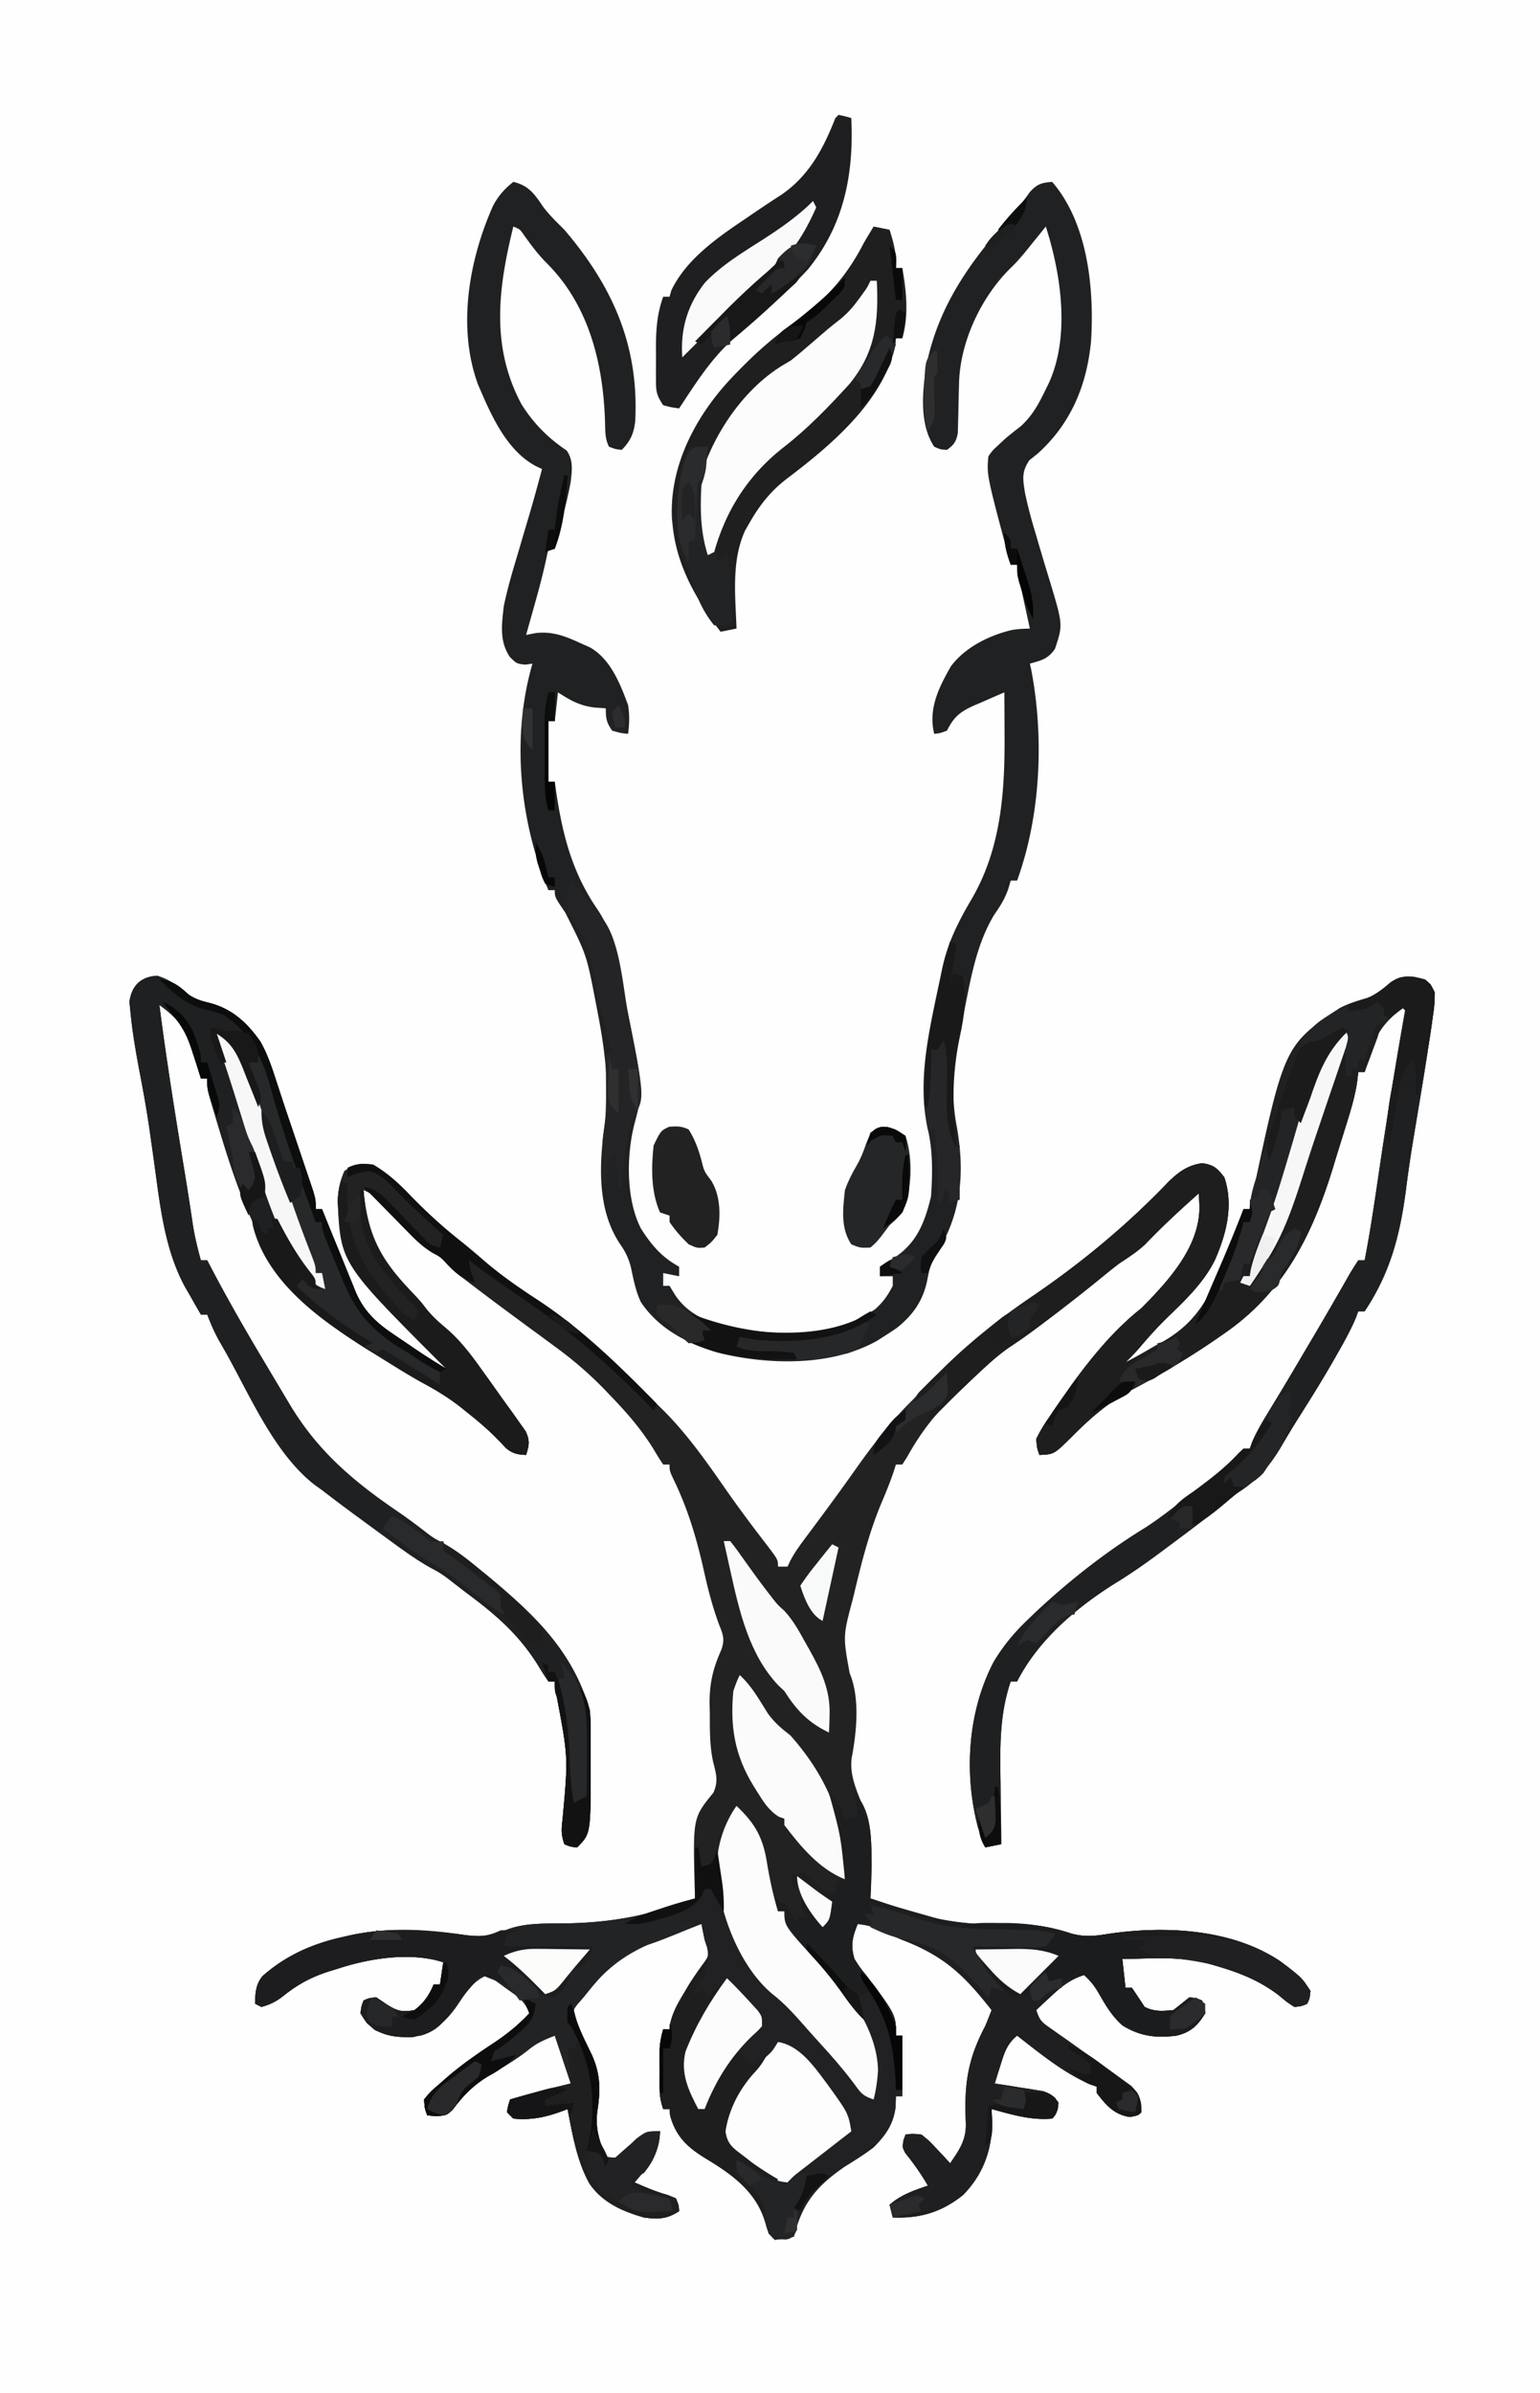 <?xml version="1.0" encoding="UTF-8"?>
<svg data-bbox="0 0 483 750" height="750" width="483" xmlns="http://www.w3.org/2000/svg" data-type="ugc">
    <g>
        <path fill="#FEFEFE" d="M0 0h483v750H0z"/>
        <path fill="#222223" d="M49.313 305.813c4.045 1.303 6.281 3.065 9.52 5.715 2.392 1.625 4.37 2.229 7.168 2.91 6.964 1.84 11.603 6.24 15.687 12.063 2.044 3.632 3.338 7.337 4.625 11.296l1.321 4.032.682 2.088c1.098 3.343 2.23 6.673 3.36 10.005q.989 2.93 1.974 5.863.674 1.998 1.353 3.996.997 2.944 1.986 5.891l1.173 3.472C99 376 99 376 99 379h2l1.115 2.767a1703 1703 0 0 0 4.165 10.203q.9 2.202 1.79 4.409a750 750 0 0 0 2.598 6.352l.784 1.977c2.456 5.862 6.17 9.559 11.361 13.082l2.07 1.414 2.118 1.421 2.117 1.446c3.566 2.422 7.155 4.76 10.882 6.93l-2.042-2.02c-31.156-31.177-31.156-31.177-32.032-50.273.101-3.686.602-6.32 2.075-9.708 3.534-2.356 4.835-2.49 9-2 4.799 2.794 8.392 6.218 12.187 10.188 4.787 4.895 9.704 9.388 15.082 13.64 2.892 2.3 5.68 4.701 8.48 7.11 5.044 4.224 10.313 7.862 15.817 11.455 13.93 9.13 25.79 20.783 37.433 32.608l2.532 2.492c7.147 7.26 12.99 15.523 18.788 23.862 4.185 6.003 8.549 11.854 13.024 17.644C244 488.787 244 488.787 244 491h3l.819-1.746c1.199-2.286 2.544-4.242 4.088-6.308l1.74-2.342 1.853-2.478c4.353-5.855 8.67-11.727 12.875-17.688 5.408-7.625 10.962-14.868 17.625-21.437a2579 2579 0 0 0 3.82-3.891c10.703-10.868 21.426-20.327 34.063-28.887 15.36-10.453 29.895-22.493 42.715-35.945 3.283-3.112 5.955-5.07 10.465-5.715 3.633.541 4.722 1.565 6.938 4.438 2.95 8.852.631 17.709-3 26-3.654 7.235-9.345 12.549-15.086 18.125-3.015 2.938-5.795 6.038-8.512 9.253-1.4 1.62-2.871 3.127-4.403 4.621 3.075-1.545 6.032-3.26 9-5l3.399-1.855c11.423-6.753 15.127-16.053 19.601-28.144q.822-2.095 1.657-4.184A346 346 0 0 0 390 379h2l.384-2.078c10.369-49.179 10.369-49.179 27.725-60.906 2.813-1.511 5.766-2.354 8.816-3.266 2.855-1.032 4.82-2.752 7.075-4.75 2.83-1.98 4.001-2 7.562-1.875 3.438.875 3.438.875 5.192 2.453 1.773 3.448 1.184 6.359.613 10.051l-.31 2.267c-.332 2.372-.69 4.738-1.058 7.104l-.34 2.241c-.799 5.24-1.659 10.47-2.535 15.697a6843 6843 0 0 0-2.025 12.179 406 406 0 0 0-2.1 14.466c-1.855 14.359-4.887 26.249-13 38.417h-2c-.37 1.012-.37 1.012-.75 2.043-1.508 3.568-3.342 6.906-5.25 10.27l-1.188 2.106c-3.662 6.428-7.563 12.693-11.522 18.94-1.932 3.053-3.78 6.147-5.602 9.267-3.75 6.26-7.47 10.386-13.687 14.375a328 328 0 0 0-4.625 3.687c-5.681 4.59-11.506 8.968-17.375 13.313l-2.82 2.101c-4.423 3.263-8.862 6.351-13.555 9.211-12.182 7.65-24.016 17.744-30.625 30.688h-2c-3.636 10.705-3.35 21.082-3.188 32.25q.023 2.736.041 5.472.051 6.639.147 13.278l-5 1a255 255 0 0 1-1.438-3.938l-.809-2.215c-4.505-17.019-3.249-36.523 4.961-52.101 2.967-4.875 6.17-8.786 10.286-12.746l2.515-2.438c10.732-10.057 22.254-19.137 34.805-26.824 5.484-3.557 10.544-7.703 15.68-11.738l2.613-1.985c3.492-2.653 6.768-5.301 9.824-8.453l2.563-2.562h2c.25-.693.502-1.385.761-2.098 1.41-3.303 3.174-6.29 5.051-9.34a4005 4005 0 0 0 3.765-6.204c2.65-4.393 5.252-8.815 7.86-13.233l1.668-2.82c2.652-4.483 5.287-8.975 7.879-13.493l1.389-2.407q1.287-2.234 2.556-4.48c.968-1.675 2.012-3.306 3.07-4.925h2c1.76-9.05 3.093-18.155 4.43-27.274 2.59-17.627 5.424-35.19 8.57-52.726-5.63 4.347-8.912 7.589-11 14.437l-1.187 3.746L428 336h-2l-.348 2.973c-.617 4.293-1.805 8.328-3.094 12.461l-.745 2.411q-.784 2.52-1.576 5.04a940 940 0 0 0-2.318 7.543c-6.485 20.92-15.402 38.66-33.795 51.385l-2.217 1.55c-8.688 5.986-17.772 11.417-27.115 16.321-7.269 3.902-12.85 8.783-18.63 14.607-5.575 5.518-5.575 5.518-10.163 5.71-.742-2.09-.742-2.09-1-5a50 50 0 0 1 3.875-6.563l1.247-1.855A358 358 0 0 1 334 437l2.254-3.195C342.645 425.048 349.48 416.754 358 410c8.384-8.458 18.101-19.038 18.188-31.437a199 199 0 0 0-.187-4.562c-5.812 5.131-11.443 10.347-16.797 15.957-2.554 2.367-5.295 4.129-8.204 6.042-2.33 1.785-4.6 3.644-6.875 5.5a586 586 0 0 1-16.687 13l-1.982 1.49c-2.813 2.1-5.623 4.12-8.565 6.038-4.876 3.327-9.049 7.444-13.324 11.493a470 470 0 0 1-4.508 4.187c-6.104 5.798-10.42 11.55-14.5 18.835L283 459h-2c-.271.853-.543 1.705-.824 2.583-1.185 3.445-2.565 6.751-3.988 10.105-3.639 8.868-5.97 18.004-8.187 27.313l-.505 2.079c-3.134 11.758-3.134 11.758-.995 23.358 3.238 7.715 2.175 18.397.625 26.5-.737 5.683 1.7 10.44 3.676 15.656 3.274 9.326 2.718 18.659 2.198 28.406l2.415.805c1.89.63 3.781 1.264 5.663 1.923 11.757 4.062 22.123 5.737 34.568 5.369 7.405-.201 13.3.56 20.354 2.904 4.248 1.175 7.543.775 11.875.062 17.48-2.545 38.403-1.577 53.618 8.605 3.704 2.776 6.994 5.394 9.507 9.332-.312 2.25-.312 2.25-1 4-1.695.727-1.695.727-4 1-2.304-1.476-2.304-1.476-4.875-3.625-6.266-4.785-12.6-7.188-20.125-9.375l-2.445-.746c-8.584-2.168-17.771-1.416-26.555-1.254l1 9h2a375 375 0 0 1 4 6c3.101 1.55 5.58 1.29 9 1a148 148 0 0 0 5-4c2.313.25 2.313.25 4 1 .75 1.688.75 1.688 1 4-2.415 3.903-4.53 5.932-9 7-6.342.824-11.4.207-16.894-3.167-3.356-2.92-5.419-6.467-7.598-10.31-1.334-2.232-2.58-3.803-4.507-5.523-4.321 1.417-7.005 3.538-10.313 6.625l-2.676 2.477-2.012 1.899c1.127 3.38 1.76 3.816 4.579 5.785l2.252 1.593 2.42 1.684q2.46 1.752 4.917 3.508 3.467 2.464 6.94 4.917a422 422 0 0 1 5.455 3.95l3.129 2.246c2.764 2.773 3.173 4.451 3.308 8.317-1 1-1 1-3.625 1.5-4.885-.724-7.43-3.65-10.375-7.5v-2l-2.136-.766c-8.3-3.578-15.748-9.71-22.863-15.235-3.159 2.58-3.993 5.356-5.188 9.188l-1.043 3.293-.77 2.52 3.614.55q2.35.38 4.699.762l2.38.357 2.296.381 2.11.334c2.326.753 3.402 1.702 4.901 3.615-.251 2.138-.459 3.46-2 5-6.639.59-12.634-1.244-19-3l.188 3.875c-.042 8.969-2.84 16.706-9.187 23.125-6.662 5.322-13.46 7.35-22 7l-1-4c3.625-3.172 7.511-4.429 12-6-2.114-3.67-4.463-6.96-7.11-10.253-.89-1.746-.89-1.746-.531-3.961L284 669c2.2-.282 2.2-.282 5 0 2.458 1.968 2.458 1.968 4.813 4.5l2.395 2.53L298 678c3.125-4.535 5.217-7.613 4.887-13.176-.487-11.66.64-19.487 6.113-29.825a174 174 0 0 0 2-5c-8.673-11.052-14.877-16.961-28-22q-3.315-1.399-6.625-2.812c-3.574-1.644-3.574-1.644-7.375-2.187-1.653 4.182-2.308 6.68-1 11 1.667 2.612 1.667 2.612 3.75 5.187C281 631.482 281 631.482 281 638h2v19h-2c-.04 1.154-.082 2.31-.125 3.5-.695 5.317-3.137 8.747-6.875 12.5-2.878 2.209-5.919 4.088-9 6-8.792 6.018-13.453 11.522-16 22-2.875.625-2.875.625-6 1-2-2-2-2-2.937-5.313-2.803-9.73-10.439-15.214-18.812-20.25-5.643-3.47-9.24-6.785-11.063-13.375l-.187-2.062h-2c-.904-2.712-1.129-4.304-1.133-7.09l-.004-2.377.011-2.471-.011-2.459.004-2.38.003-2.165c.134-2.126.55-4.012 1.13-6.058h2l.292-2.13c.832-3.378 2.23-5.829 4.02-8.808l1.895-3.187a94 94 0 0 1 4.292-6.313c1.753-2.439 1.753-2.439 1.313-5.125l-.812-2.437q-.52-2.497-1-5l-2.93 1.171-1.895.756q-2.07.831-4.134 1.674c-2.932 1.192-5.806 2.328-8.842 3.23-8.58 2.626-13.66 9.474-19.2 16.168l-1.91 2.157c-1.313 1.767-1.313 1.767-.76 3.731 1.318 4.153 3.347 8.08 5.231 12.005 2.828 6.19 2.8 11.292 1.752 17.982-.599 5.275.625 9.301 2.688 14.125 3.876.44 3.876.44 5.71-1.496.55-.64 1.099-1.28 1.664-1.941 2.525-2.705 3.37-3.493 7.063-4.5l2.563-.062c-.15 7.024-3.5 10.817-8 16 3.472 1.527 6.714 2.92 10.374 3.937.867.35 1.733.701 2.625 1.063.875 2.125.875 2.125 1 4-3.772 2.515-6.638 2.595-11 2-6.79-1.936-13.053-4.687-17.144-10.676-3.95-7.145-5.304-15.391-6.856-23.325l-1.687.657c-5.348 1.95-9.619 2.843-15.312 2.343l-2-2c.374-2.125.374-2.125 1-4 6.287-1.857 12.635-3.426 19-5l-5-15c-3.789 1.516-5.575 2.245-8.5 4.625-3.504 2.74-7.154 4.958-11 7.188-5.336 3.19-8.971 6.486-12.622 11.5C140 663 140 663 136.778 663.25c-.917-.083-1.833-.166-2.778-.25-.812-2.188-.812-2.188-1-5 2-2.438 2-2.438 5-5l1.54-1.368c4.93-4.342 10.202-7.96 15.675-11.576 4.043-2.717 7.467-5.486 10.785-9.057-1.31-3.933-3.824-5.367-7.062-7.687l-1.72-1.26Q155.113 620.518 153 619c-4.892 1.732-7.201 6.052-10.025 10.125-3.667 5.044-7.514 8.237-13.853 9.407-5.855-.068-9.57-.447-14.122-4.532-2-3-2-3-1.624-5.187l.624-1.812c1.626-.75 1.626-.75 4-1l2.876 1.937c3.509 2.316 5.015 2.777 9.124 2.063 2.918-2.27 4.552-4.62 6-8h2l1-7c-10.208-3.297-23.1-1.25-33 2l-2.898.878c-5.586 1.83-9.821 4.097-14.383 7.79-2.117 1.64-4.128 2.646-6.718 3.332l-2-1c.066-3.305.174-5.975 2.308-8.625 7.207-6.392 15.441-10.075 24.754-12.188l2.78-.639c12.207-2.625 23.642-1.665 35.918-.057 4.861.564 8.621.543 13.122-1.667 5.886-2.292 12.577-1.915 18.798-2.014 12.194-.232 22.808-1.85 34.32-5.81l3.488-1.16L218 595l-.14-3.989c-.525-21.291-.525-21.291 5.902-29.172 1.669-3.826.77-6.072-.184-10.039-1.011-4.906-.946-9.808-.953-14.8l-.074-3.079c-.024-6.405 1.053-10.95 3.653-16.776 1.134-3.054.668-4.741-.579-7.708-2.018-5.442-3.447-10.796-4.707-16.464-2.281-10.263-5-19.695-9.597-29.157C210 461 210 461 210 459h-2c-1.086-1.582-2.093-3.219-3.063-4.875-3.731-6.02-8.033-11.036-12.937-16.125l-2.516-2.636c-4.872-4.999-9.856-9.26-15.485-13.363l-4.48-3.297-2.32-1.702c-6.58-4.829-13.152-9.67-19.637-14.627l-2.996-2.289C142 398 142 398 139.965 395.915c-1.895-2.003-1.895-2.003-4.329-3.286-2.665-1.647-4.59-3.368-6.772-5.605l-2.248-2.281-2.303-2.368a2235 2235 0 0 0-4.574-4.664l-2.03-2.084c-1.627-1.708-1.627-1.708-3.709-2.627 1.38 14.485 5.585 21.974 15.38 32.204C132 408 132 408 133.84 410.422c1.898 2.265 3.717 3.938 5.973 5.817 4.472 3.83 7.789 8.167 11.188 12.949l1.818 2.526q1.785 2.489 3.553 4.988a557 557 0 0 0 4.343 6.029l2.223 3.144 1.902 2.68c1.403 2.958 1.134 4.377.16 7.445-2.596-.078-4.426-.492-6.398-2.238l-1.539-1.637c-3.4-3.6-7.062-6.683-10.937-9.75l-1.711-1.378c-3.783-2.967-7.688-5.337-11.915-7.617-4.92-2.716-9.667-5.723-14.437-8.692l-3.092-1.896c-27.54-17.137-36.768-37.577-45.845-67.604l-.623-2.053a1454 1454 0 0 1-1.745-5.842l-1.027-3.452c-.73-2.84-.73-2.84-.73-5.84h-2l-1.067-3.508q-.746-2.31-1.496-4.618l-.69-2.304c-1.947-5.868-4.726-9.008-9.747-12.57 2.234 17.618 5.078 35.127 7.966 52.647a1044 1044 0 0 1 2.59 16.67c.6 3.632 1.47 7.134 2.444 10.683h2l1.398 2.683C71.629 407.645 77.229 417.346 83 427l1.551 2.606q2.41 4.043 4.823 8.082l1.515 2.538c8.815 14.697 20.046 24.158 34.099 33.704a170 170 0 0 1 9.035 6.684c2.13 1.547 2.13 1.547 5.223 3.176 4.163 2.345 7.766 5.234 11.441 8.273l2.103 1.73C167.414 505.906 179.508 517.211 185 536c.258 3.261.258 3.261.265 6.762l.008 3.893-.013 2.011c-.01 1.999.001 3.998.013 5.997-.04 20.104-.04 20.104-4.274 24.337-2.062-.187-2.062-.187-4-1-1.058-3.176-.949-4.55-.562-7.812 1.787-19.377 1.787-19.377-1.781-38.262C174 530 174 530 174 527h-2c-1.151-1.641-2.22-3.34-3.25-5.062-6.178-9.885-13.465-16.054-22.75-22.937-4.193-3.235-4.193-3.235-6.023-4.649-2.13-1.5-2.13-1.5-5.16-3.129-4.403-2.482-8.43-5.427-12.504-8.41l-2.39-1.74Q116.458 478.541 113 476l-1.871-1.37a536 536 0 0 1-10.13-7.63l-2.12-1.508c-13.096-10.066-20.702-28.813-28.79-42.914l-1.66-2.894C67.09 417.17 66 414.667 65 412h-2a432 432 0 0 1-3.75-6.562l-1.054-1.787c-6.072-10.963-7.761-23.8-9.406-36.057-.5-3.719-1.027-7.433-1.555-11.148l-.313-2.214c-.886-6.174-1.989-12.295-3.171-18.419-1.144-6.104-2.215-12.19-2.813-18.375l-.348-3.441c.703-5.132 3.595-7.894 8.723-8.184"/>
        <path fill="#202122" d="M161 57c4.874 1.147 6.696 3.898 9.375 7.832 1.983 2.646 4.284 4.834 6.625 7.168 15.166 17.764 23.467 36.376 22.222 60.056-.435 3.809-1.535 6.257-4.222 8.944-2.062-.25-2.062-.25-4-1-1.29-2.582-1.157-4.921-1.239-7.763-.564-18.118-4.954-36.43-18.198-49.674-2.769-2.769-4.964-5.71-7.231-8.891-1.246-1.804-1.246-1.804-3.332-2.672-4.71 19.16-7.17 37.52 2.555 55.688 3.723 5.956 8.332 10.606 14.16 14.5 2.156 3.04 1.68 6.27 1.285 9.812-.681 3.708-1.568 7.348-2.5 11l-.723 2.926q-.876 3.54-1.777 7.074h-2l-.836 3.902c-1.097 4.937-2.412 9.796-3.789 14.66l-.695 2.479q-.838 2.98-1.68 5.959l3.156-.602c5.706-.591 9.716 1.265 14.844 3.602l2.016.89c6.496 3.688 9.493 11.394 11.984 18.11.492 3.278.4 5.686 0 9-2.375-.25-2.375-.25-5-1-1.794-2.563-2-3.831-2-7l-3.562-.25c-4.593-.548-7.58-2.259-11.438-4.75l-1 9h-2v19h2l.24 1.766c1.997 14.032 4.943 26.29 13.038 38.098 3.532 5.23 5.043 10.103 6.285 16.261l.612 2.879A890 890 0 0 1 196 313l.607 2.957c5.22 25.537 5.22 25.537 2.393 36.23-2.544 9.885-2.695 23.62 2 32.813 3.322 5.232 6.516 9.009 12 12v3l-5-1v4h2l1.625 2.688c4.205 6.507 11.25 9.178 18.57 10.808 14.498 1.92 31.668 2.526 44.18-6.101 2.587-2.22 4.045-4.367 5.625-7.395v-3h-4v-3c1.793-1.29 1.793-1.29 4.188-2.625 7.287-4.617 9.85-11.185 11.812-19.375.485-7 .612-14.201-1-21.062-3.569-15.916.769-32.305 4-47.938l.484-2.376c1.734-8.132 5.043-14.71 9.222-21.793 9.36-15.984 10.483-33.845 10.356-51.956l-.013-3.766q-.018-4.554-.049-9.109a568 568 0 0 0-7.312 3.188l-2.092.884c-4.38 1.968-6.381 3.499-8.596 7.928-2.187.813-2.187.813-4 1-1.894-7.825 1.374-14.404 5.25-21.187 4.511-6.015 12.092-9.73 19.305-11.407 2.195-.281 2.195-.281 5.445-.406l-.621-2.852-.817-3.773-.808-3.727A210 210 0 0 1 319 177h-2c-7.568-28.134-7.568-28.134-7-34 1.32-1.844 1.32-1.844 3.125-3.5l1.938-1.82c1.633-1.417 3.34-2.747 5.062-4.055 3.739-3.414 5.69-7.107 7.875-11.625l.941-1.926c6.755-14.716 3.842-34.171-.941-49.074l-1.793 2.23-2.394 2.957-2.356 2.918C319 82 319 82 316.418 84.551c-8.953 9.068-15.385 22.955-15.629 35.765l-.086 3.065q-.078 3.188-.133 6.375l-.093 3.06-.06 2.796c-.487 2.788-1.152 3.733-3.417 5.388-2.062-.125-2.062-.125-4-1-4.785-7.178-3.694-17.654-2.387-25.84C294.287 96.544 303.343 83.37 315 70q1.636-1.89 3.27-3.785l1.44-1.664c1.184-1.423 2.274-2.922 3.353-4.426 2.272-2.492 3.63-2.85 6.937-3.125 11.15 12.948 13.214 33.236 12.207 49.786-1.295 13.852-6.264 25.92-16.707 35.339l-2.656 2.133c-2.454 3.649-2.045 5.804-1.4 10.048.905 4.389 2.068 8.658 3.368 12.944l.81 2.76c1.194 4.07 2.418 8.128 3.663 12.181 4.105 13.639 4.105 13.639 1.59 21.184-2.323 3.252-4.123 3.537-7.875 4.625l.438 1.93c4.061 21.268 2.98 45.603-4.438 66.07h-2l-.797 2.7c-1.164 3.194-2.518 5.345-4.453 8.113-5.834 9.747-7.496 21.184-9.75 32.187l-.548 2.623c-2.163 10.52-3.457 20.342-1.452 31.002 2.715 15 1.617 27.976-6.656 40.934-1.339 2.432-1.922 4.35-2.406 7.066-1.215 6.688-4.421 11.448-9.75 15.625A128 128 0 0 1 277 419l-1.8 1.152c-14.482 8.218-34.47 7.687-50.184 3.758-9.41-2.84-18.4-7.4-24.004-15.797-1.704-3.559-2.361-7.36-3.2-11.199-.78-2.798-1.675-4.609-3.312-6.976-7.753-11.501-6.464-26.806-4.5-39.938 1.02-11.676-.574-22.641-2.812-34.062l-.396-2.036c-2.822-14.657-2.822-14.657-9.48-27.84C174 281.187 174 281.187 174 279h-2c-9.12-21.775-11.638-48.202-5-71l-2.25.313c-2.75-.313-2.75-.313-4.89-2.47-3.279-5.011-2.494-10.058-1.86-15.843 1.145-5.472 2.686-10.78 4.313-16.125q.615-2.083 1.224-4.168 1.175-4.007 2.372-8.009c1.44-4.88 2.784-9.782 4.091-14.698-.616-.29-1.231-.58-1.866-.877-8.612-4.53-13.45-14.585-17.134-23.123l-1.09-2.516c-6.573-17.943-2.82-39.084 4.785-56.113 1.722-3.129 3.527-5.148 6.305-7.371"/>
        <path fill="#1F2021" d="M447 307c1.754 1.578 1.754 1.578 3 4a52 52 0 0 1-.633 7.629l-.31 2.267c-.332 2.371-.69 4.737-1.057 7.104l-.34 2.24c-.8 5.24-1.66 10.47-2.535 15.697a6843 6843 0 0 0-2.026 12.18A406 406 0 0 0 441 372.581c-1.855 14.36-4.887 26.249-13 38.418h-2l-.75 2.043c-1.508 3.568-3.342 6.905-5.25 10.27l-1.189 2.105c-3.662 6.428-7.563 12.694-11.522 18.941-1.932 3.053-3.78 6.146-5.601 9.266-3.751 6.261-7.47 10.387-13.688 14.375a328 328 0 0 0-4.625 3.688c-5.68 4.59-11.506 8.967-17.375 13.312l-2.82 2.102c-4.422 3.263-8.861 6.35-13.555 9.21C337.444 503.963 325.61 514.057 319 527h-2c-3.635 10.705-3.35 21.083-3.187 32.25q.022 2.736.04 5.473c.033 4.426.085 8.851.147 13.277l-5 1a255 255 0 0 1-1.437-3.937l-.81-2.215c-4.505-17.02-3.248-36.523 4.962-52.102 2.966-4.875 6.17-8.785 10.285-12.746l2.516-2.437c10.731-10.057 22.253-19.138 34.804-26.825 5.484-3.557 10.545-7.703 15.68-11.738l2.613-1.984c3.493-2.654 6.768-5.302 9.825-8.454L390 454h2l.762-2.098c1.409-3.303 3.174-6.29 5.05-9.34a4005 4005 0 0 0 3.765-6.203c2.65-4.394 5.253-8.815 7.86-13.234l1.669-2.819c2.652-4.483 5.286-8.975 7.878-13.493l1.39-2.407q1.287-2.235 2.555-4.48c.969-1.675 2.012-3.307 3.071-4.926h2c1.759-9.05 3.093-18.155 4.43-27.274 2.59-17.626 5.423-35.19 8.57-52.726-5.63 4.348-8.913 7.59-11 14.438l-1.187 3.746L428 336h-2l-.347 2.973c-.618 4.292-1.806 8.328-3.094 12.46l-.746 2.411q-.783 2.521-1.576 5.04a940 940 0 0 0-2.317 7.544c-6.485 20.92-15.402 38.66-33.795 51.385-.732.51-1.464 1.022-2.218 1.55-8.688 5.986-17.772 11.416-27.114 16.32-7.27 3.903-12.851 8.784-18.631 14.607-5.574 5.518-5.574 5.518-10.162 5.71-.742-2.09-.742-2.09-1-5a50 50 0 0 1 3.875-6.562l1.246-1.855A358 358 0 0 1 334 437l2.254-3.195c6.39-8.758 13.225-17.052 21.746-23.805 8.383-8.459 18.1-19.039 18.188-31.437A199 199 0 0 0 376 374c-5.811 5.132-11.442 10.347-16.797 15.957-2.553 2.368-5.295 4.13-8.203 6.043-2.331 1.785-4.6 3.644-6.875 5.5a586 586 0 0 1-16.687 13l-1.982 1.49c-2.813 2.1-5.624 4.12-8.565 6.037-3.122 2.13-5.806 4.467-8.579 7.036l-1.54 1.425c-5.397 5.03-10.601 10.25-15.772 15.512 0-3.717 1.287-4.643 3.809-7.207 1.693-2.283 1.693-2.283 2.191-7.793l-10 10c0-3 0-3 1.294-4.667l1.82-1.81 2.015-2.018 2.183-2.13 2.227-2.19c8.515-8.296 17.521-15.31 27.343-21.962 15.36-10.454 29.896-22.494 42.716-35.946 3.282-3.111 5.955-5.07 10.464-5.714 3.634.54 4.722 1.565 6.938 4.437 2.95 8.852.632 17.71-3 26-3.654 7.235-9.345 12.55-15.086 18.125-3.014 2.939-5.794 6.039-8.512 9.254-1.4 1.619-2.87 3.126-4.402 4.621 3.075-1.546 6.032-3.26 9-5l3.398-1.855C376.822 413.39 380.526 404.092 385 392q.822-2.094 1.656-4.184A346 346 0 0 0 390 379h2l.384-2.079c10.37-49.178 10.37-49.178 27.725-60.905 2.814-1.512 5.766-2.354 8.817-3.266 2.855-1.032 4.82-2.753 7.074-4.75 3.735-2.614 6.669-2.103 11-1"/>
        <path fill="#1F2021" d="M49.313 305.813c4.045 1.303 6.281 3.065 9.52 5.715 2.392 1.625 4.37 2.229 7.168 2.91 6.964 1.84 11.603 6.24 15.687 12.063 2.044 3.632 3.338 7.337 4.625 11.296l1.321 4.032.682 2.088c1.098 3.343 2.23 6.673 3.36 10.005q.989 2.93 1.974 5.863.674 1.998 1.353 3.996.997 2.944 1.986 5.891l1.173 3.472C99 376 99 376 99 379h2l1.115 2.767a1703 1703 0 0 0 4.165 10.203q.9 2.202 1.79 4.409a750 750 0 0 0 2.598 6.352l.784 1.977c2.456 5.862 6.17 9.559 11.361 13.082l2.07 1.414 2.118 1.421 2.117 1.446c3.566 2.422 7.155 4.76 10.882 6.93l-2.042-2.02c-30.803-30.824-30.803-30.824-32.012-50.387.05-2.385.358-4.322 1.055-6.594l2 1-.106 2.274c-.421 15.934 5.608 25.131 16.055 36.66 2.07 2.224 2.07 2.224 5.05 4.066l1-3c-1.16-1.8-1.16-1.8-2.937-3.562-9.666-10.557-15.549-17.444-15.168-32.094l.106-2.344h1l.261 2.747c1.528 13.244 6.165 20.106 15.117 29.457C132 408 132 408 133.84 410.422c1.898 2.265 3.717 3.938 5.973 5.817 4.472 3.83 7.789 8.167 11.188 12.949l1.818 2.526q1.785 2.489 3.553 4.988a557 557 0 0 0 4.343 6.029l2.223 3.144 1.902 2.68c1.403 2.958 1.134 4.377.16 7.445-2.596-.078-4.426-.492-6.398-2.238l-1.539-1.637c-3.4-3.6-7.062-6.683-10.937-9.75l-1.711-1.378c-3.783-2.967-7.688-5.337-11.915-7.617-4.92-2.716-9.667-5.723-14.437-8.692l-3.092-1.896c-27.54-17.137-36.768-37.577-45.845-67.604l-.623-2.053a1454 1454 0 0 1-1.745-5.842l-1.027-3.452c-.73-2.84-.73-2.84-.73-5.84h-2l-1.067-3.508q-.746-2.31-1.496-4.618l-.69-2.304c-1.947-5.868-4.726-9.008-9.747-12.57 2.234 17.618 5.078 35.127 7.966 52.647a1044 1044 0 0 1 2.59 16.67c.6 3.632 1.47 7.134 2.444 10.683h2l1.398 2.683C71.629 407.645 77.229 417.346 83 427l1.551 2.606q2.41 4.043 4.823 8.082l1.515 2.538c8.815 14.697 20.046 24.158 34.099 33.704a170 170 0 0 1 9.035 6.684c2.13 1.547 2.13 1.547 5.223 3.176 4.163 2.345 7.766 5.234 11.441 8.273l2.103 1.73C167.414 505.906 179.508 517.211 185 536c.258 3.261.258 3.261.265 6.762l.008 3.893-.013 2.011c-.01 1.999.001 3.998.013 5.997-.04 20.104-.04 20.104-4.274 24.337-2.062-.187-2.062-.187-4-1-1.058-3.176-.949-4.55-.562-7.812 1.787-19.377 1.787-19.377-1.781-38.262C174 530 174 530 174 527h-2c-1.151-1.641-2.22-3.34-3.25-5.062-6.178-9.885-13.465-16.054-22.75-22.937-4.193-3.235-4.193-3.235-6.023-4.649-2.13-1.5-2.13-1.5-5.16-3.129-4.403-2.482-8.43-5.427-12.504-8.41l-2.39-1.74Q116.458 478.541 113 476l-1.871-1.37a536 536 0 0 1-10.13-7.63l-2.12-1.508c-13.096-10.066-20.702-28.813-28.79-42.914l-1.66-2.894C67.09 417.17 66 414.667 65 412h-2a432 432 0 0 1-3.75-6.562l-1.054-1.787c-6.072-10.963-7.761-23.8-9.406-36.057-.5-3.719-1.027-7.433-1.555-11.148l-.313-2.214c-.886-6.174-1.989-12.295-3.171-18.419-1.144-6.104-2.215-12.19-2.813-18.375l-.348-3.441c.703-5.132 3.595-7.894 8.723-8.184"/>
        <path fill="#212123" d="M231 566c5.857 5.54 8.308 9.932 9.563 17.875.854 5.168 1.911 10.11 3.437 15.125h2c1.064 1.563 2.05 3.179 3 4.813 2.664 4.333 5.504 7.994 9 11.687 4.795 5.081 8.483 10.48 12 16.5l-1-6 4-3c7.303 10.334 8.488 19.464 8 32h2v2h-2l-.125 3.5c-.695 5.318-3.138 8.747-6.875 12.5-2.878 2.21-5.92 4.089-9 6-8.792 6.019-13.453 11.523-16 22-2.875.625-2.875.625-6 1-2-2-2-2-2.937-5.312-2.804-9.73-10.44-15.215-18.813-20.25-5.643-3.47-9.24-6.786-11.062-13.375L210 661h-2c-.904-2.711-1.128-4.304-1.133-7.09l-.004-2.377.012-2.47-.012-2.46.004-2.38.004-2.164c.133-2.127.55-4.013 1.129-6.059h2l.293-2.129c.832-3.378 2.229-5.83 4.02-8.808l1.894-3.188a94 94 0 0 1 4.293-6.312c1.752-2.439 1.752-2.439 1.313-5.125L221 608l-1-5-8 1 1-4-2-1 1.68-.734 2.195-1.016 2.18-.984c2.282-1.485 2.949-2.77 3.945-5.266l2 1 1-4 2 6-.484-1.742c-1.94-8.49.096-16.836 4.172-24.383z"/>
        <path fill="#1F1F21" d="M260 562c2.641 2.467 3.796 4.574 5 8l4-1-1-7c4.441 4.441 5.177 11.513 5.293 17.57q-.03 2.778-.106 5.555l-.04 2.898A586 586 0 0 1 273 595l2.414.805c1.891.63 3.782 1.264 5.663 1.923 11.758 4.061 22.123 5.736 34.568 5.368 7.406-.2 13.301.56 20.355 2.904 4.247 1.176 7.542.775 11.875.063 17.48-2.545 38.403-1.578 53.617 8.605 3.704 2.775 6.994 5.393 9.508 9.332-.312 2.25-.312 2.25-1 4-1.695.727-1.695.727-4 1-2.305-1.477-2.305-1.477-4.875-3.625-6.266-4.786-12.6-7.188-20.125-9.375l-2.445-.746c-8.584-2.169-17.772-1.416-26.555-1.254l1 9h2a375 375 0 0 1 4 6c3.1 1.55 5.579 1.29 9 1 1.693-1.3 3.364-2.63 5-4 2.313.25 2.313.25 4 1 .75 1.688.75 1.688 1 4-2.416 3.902-4.531 5.931-9 7-6.342.823-11.4.207-16.895-3.168-3.355-2.92-5.418-6.466-7.597-10.309-1.335-2.233-2.581-3.804-4.508-5.523-4.32 1.417-7.005 3.538-10.312 6.625l-2.676 2.477L325 630c1.127 3.38 1.76 3.816 4.578 5.785l2.252 1.594 2.42 1.683q2.46 1.753 4.918 3.508 3.465 2.465 6.94 4.917c1.83 1.3 3.644 2.622 5.454 3.95l3.13 2.247c2.763 2.773 3.172 4.45 3.308 8.316-1 1-1 1-3.625 1.5-4.886-.724-7.431-3.65-10.375-7.5v-2l-2.137-.766c-8.3-3.578-15.748-9.71-22.863-15.234-3.158 2.58-3.993 5.355-5.187 9.188l-1.043 3.292L312 653l3.613.55 4.7.763 2.38.357 2.295.38 2.11.334c2.326.753 3.402 1.703 4.902 3.616-.251 2.137-.46 3.46-2 5-6.64.59-12.635-1.244-19-3l.188 3.875c-.043 8.968-2.84 16.705-9.188 23.125-6.662 5.321-13.459 7.349-22 7l-1-4c3.625-3.172 7.512-4.429 12-6-2.113-3.67-4.462-6.96-7.11-10.254-.89-1.746-.89-1.746-.53-3.96.21-.59.422-1.179.64-1.786 2.2-.281 2.2-.281 5 0 2.457 1.969 2.457 1.969 4.813 4.5l2.394 2.531L298 678c3.124-4.535 5.216-7.613 4.887-13.176-.487-11.659.64-19.487 6.113-29.824a174 174 0 0 0 2-5c-8.673-11.053-14.877-16.961-28-22q-3.315-1.399-6.625-2.812C272.8 603.543 272.8 603.543 269 603c-1.654 4.183-2.309 6.68-1 11 1.666 2.613 1.666 2.613 3.75 5.188C281 631.482 281 631.482 281 638h2v17h-2l-.113-2.71c-.58-10.669-2.166-19.215-7.887-28.29l-4 2 2 7c-2.643-2.456-4.617-5.177-6.687-8.125-2.648-3.692-5.368-7.153-8.438-10.5C246 603.544 246 603.544 246 599h-2l-1-4c4.392 1.464 4.88 3.978 7 8v-2h3l-1.062-1.812C251 597 251 597 252 594l6 9 3-7-2.187-.687c-3.345-1.561-5.329-3.616-7.813-6.313l-2 3-1-4c1.777-.68 1.777-.68 4-1 1.816 1.18 1.816 1.18 3.563 2.875 2.291 2.195 3.349 3.096 6.437 4.125v-4l3-1c-1.336-13.732-1.336-13.732-5-27"/>
        <path fill="#1F1F20" d="m274 71 5 1c1.292 4.12 2.263 7.668 2 12h2c1.271 7.151 2.08 14.948 0 22h-2l-.187 2.375c-3.97 17.712-20.43 31.388-34.313 41.875-4.988 3.903-8.377 8.257-11.5 13.75l-1.316 2.309c-4.348 9.467-3.034 20.52-2.684 30.691l-5 1c-7.489-9.816-13.688-20.533-15-33l-.25-2.312c-.843-16.018 6.847-31.08 17.25-42.688 6.577-7.125 13.27-13.431 21.238-18.992C258.968 93.934 265.468 86.757 271 76a356 356 0 0 1 3-5"/>
        <path fill="#222324" d="M218 579h1l1 6c3.113-.669 3.113-.669 4.188-3.062L225 580q.506 3.343 1 6.688l.563 3.761c.358 2.91.526 5.628.437 8.551a56.5 56.5 0 0 1-4-7h-2l-.625 1.813c-1.884 2.997-4.186 3.8-7.375 5.187l1 4 4-1c-2.23 2.531-4.046 3.57-7.246 4.586-12.368 4.23-19.905 8.948-27.754 19.414l-1.871 2.14c-1.357 1.776-1.357 1.776-.801 3.748 1.322 4.152 3.349 8.079 5.233 12.005 2.828 6.189 2.8 11.291 1.751 17.982-.598 5.274.625 9.3 2.688 14.125 3.877.439 3.877.439 5.71-1.496.55-.64 1.1-1.281 1.665-1.942 2.525-2.704 3.37-3.493 7.063-4.5L207 668c-.15 7.024-3.499 10.817-8 16 3.472 1.528 6.715 2.92 10.375 3.938L212 689c.875 2.125.875 2.125 1 4-3.773 2.515-6.639 2.596-11 2-6.791-1.936-13.054-4.687-17.145-10.676-3.95-7.145-5.303-15.39-6.855-23.324l-1.687.656c-5.348 1.951-9.62 2.843-15.313 2.344l-2-2c.375-2.125.375-2.125 1-4 6.288-1.858 12.635-3.427 19-5l-5-15c-3.788 1.515-5.574 2.244-8.5 4.625-3.503 2.74-7.153 4.957-11 7.188-5.336 3.189-8.97 6.486-12.621 11.5C140 663 140 663 136.777 663.25L134 663c-.812-2.187-.812-2.187-1-5 2-2.437 2-2.437 5-5l1.539-1.367c4.93-4.343 10.202-7.96 15.676-11.576 4.043-2.717 7.466-5.486 10.785-9.057-1.311-3.933-3.825-5.368-7.062-7.687l-1.721-1.26Q155.114 620.518 153 619c-4.892 1.732-7.202 6.051-10.025 10.125-3.668 5.043-7.514 8.236-13.854 9.406-5.854-.068-9.57-.447-14.121-4.531-2-3-2-3-1.625-5.187L114 627c1.625-.75 1.625-.75 4-1l2.875 1.938c3.51 2.316 5.016 2.777 9.125 2.062 2.918-2.27 4.551-4.62 6-8h2l1-7c-10.209-3.297-23.1-1.249-33 2l-2.898.879c-5.586 1.829-9.821 4.097-14.383 7.789C86.6 627.309 84.59 628.314 82 629l-2-1c.066-3.304.174-5.975 2.309-8.625 7.206-6.391 15.44-10.075 24.754-12.187l2.78-.64c12.206-2.624 23.642-1.664 35.917-.056 4.862.563 8.622.543 13.123-1.668 5.886-2.291 12.576-1.915 18.797-2.013 12.194-.232 22.809-1.85 34.32-5.811l6-2z"/>
        <path fill="#1E1E1F" d="M432 320c1 2 1 2 .004 5.258q-.71 1.937-1.442 3.867l-.736 1.996A769 769 0 0 1 428 336h-2l-.347 2.973c-.618 4.292-1.806 8.328-3.094 12.46l-.746 2.411q-.783 2.521-1.576 5.04a940 940 0 0 0-2.317 7.544c-6.485 20.92-15.402 38.66-33.795 51.385-.732.51-1.464 1.022-2.218 1.55-8.688 5.986-17.772 11.416-27.114 16.32-7.27 3.903-12.851 8.784-18.631 14.607-5.574 5.518-5.574 5.518-10.162 5.71-.742-2.09-.742-2.09-1-5a50 50 0 0 1 3.875-6.562l1.246-1.855A358 358 0 0 1 334 437l2.254-3.195c6.39-8.758 13.225-17.052 21.746-23.805 8.383-8.459 18.1-19.039 18.188-31.437A199 199 0 0 0 376 374c-5.811 5.132-11.442 10.347-16.797 15.957-2.553 2.368-5.295 4.13-8.203 6.043-2.331 1.785-4.6 3.644-6.875 5.5a586 586 0 0 1-16.687 13l-1.982 1.49c-2.813 2.1-5.624 4.12-8.565 6.037-3.122 2.13-5.806 4.467-8.579 7.036l-1.54 1.425c-5.397 5.03-10.601 10.25-15.772 15.512 0-3.717 1.287-4.643 3.809-7.207 1.693-2.283 1.693-2.283 2.191-7.793l-10 10c0-3 0-3 1.294-4.667l1.82-1.81 2.015-2.018 2.183-2.13 2.227-2.19c8.515-8.296 17.521-15.31 27.343-21.962 15.36-10.454 29.896-22.494 42.716-35.946 3.282-3.111 5.955-5.07 10.464-5.714 3.634.54 4.722 1.565 6.938 4.437 2.95 8.852.632 17.71-3 26-3.654 7.235-9.345 12.55-15.086 18.125-3.014 2.939-5.794 6.039-8.512 9.254-1.4 1.619-2.87 3.126-4.402 4.621 3.075-1.546 6.032-3.26 9-5l3.398-1.855C376.822 413.39 380.526 404.092 385 392q.822-2.094 1.656-4.184A346 346 0 0 0 390 379h2l1-2-1 6h-2l-.55 1.871A452 452 0 0 1 384 402l5-1 1-5h2l.55-1.906c1.606-5.465 3.386-10.786 5.45-16.094 1.157 3.471.83 4.147-.434 7.45l-.966 2.568-1.038 2.67-1.025 2.705A963 963 0 0 1 392 400h-2v2l2 1 .797-2.2c1.221-2.843 2.683-5.08 4.453-7.613 9.112-14.17 12.964-32.067 17.872-48.04.903-2.934 1.817-5.863 2.733-8.792l.824-2.717.79-2.512.68-2.202C421 327 421 327 424 324l-2 13h2v-2h2v-3h2l.313-2.625c.721-3.542 1.958-6.218 3.687-9.375"/>
        <path fill="#1F1F21" d="M263 36c2.063.438 2.063.438 4 1 .812 17.553-2.246 33.535-13.625 47.453-7.235 7.759-15.207 14.9-23.312 21.734-6.975 6.106-11.99 14.13-17.063 21.813-2.375-.312-2.375-.312-5-1-2.218-3.327-2.256-4.417-2.266-8.297l-.007-3.156.023-3.297-.023-3.25c.014-5.722.33-10.603 2.273-16h2l.563-2c4.737-9.886 14.645-16.66 23.5-22.625l2.064-1.406a384 384 0 0 1 9.111-6.04C253.9 54.878 258.238 46.552 262 37z"/>
        <path fill="#1B1C1D" d="m313 602.688 2.852.006c7.091.102 13.384 1.16 20.148 3.307 4.25 1.17 7.54.775 11.875.062 17.48-2.545 38.403-1.577 53.617 8.605 3.704 2.776 6.994 5.394 9.508 9.332-.312 2.25-.312 2.25-1 4-1.695.727-1.695.727-4 1-2.305-1.476-2.305-1.476-4.875-3.625-6.266-4.785-12.6-7.188-20.125-9.375l-2.445-.746c-8.584-2.168-17.772-1.416-26.555-1.254l1 9h2a375 375 0 0 1 4 6c3.1 1.55 5.579 1.29 9 1a149 149 0 0 0 5-4c2.313.25 2.313.25 4 1 .75 1.688.75 1.688 1 4-2.416 3.903-4.531 5.932-9 7-6.342.824-11.4.207-16.895-3.167-3.355-2.92-5.418-6.467-7.597-10.31-1.335-2.232-2.581-3.803-4.508-5.523l-3.25 1c-3.75 1-3.75 1-7.75 1l-1-2-1.355 1.567-1.832 1.996-1.793 2.004C321 626 321 626 318.52 625.954c-2.975-1.126-4.466-2.463-6.645-4.766l-2.008-2.082C305 613.618 305 613.618 305 610l1.972-.06c2.947-.095 5.894-.204 8.84-.315l3.104-.093 2.979-.117 2.745-.096c2.625-.179 2.625-.179 5.36-2.318-3.447-1.03-6.71-1.198-10.297-1.317l-3.652-.127-3.801-.119-3.848-.13A3932 3932 0 0 0 299 605c4.606-2.635 8.808-2.342 14-2.312"/>
        <path fill="#FCFCFC" d="M231 566c5.857 5.54 8.308 9.932 9.563 17.875.854 5.168 1.911 10.11 3.437 15.125h2c1.064 1.563 2.05 3.179 3 4.813 2.664 4.333 5.504 7.994 9 11.687 8.202 8.775 17.188 20.906 17.375 33.438-.19 3.078-.603 6.07-1.375 9.062-3.484-1.161-4.015-2.038-6.125-4.937-3.305-4.388-6.841-8.46-10.547-12.512a389 389 0 0 1-4.656-5.196c-3.265-3.703-6.395-7.253-10.297-10.293-10.133-8.397-16.273-24.313-17.594-37.195-.326-7.797 1.722-15.443 6.219-21.867"/>
        <path fill="#FCFCFC" d="M273 88h2c.612 12.598-.354 22.506-8.758 32.55-6.431 7.026-13.006 13.864-20.555 19.7-12.033 9.409-19.405 21.883-22.687 36.75-4.9-7.35-4.877-16.452-4-25 3.712-14.45 13.492-29.579 26.46-37.504L248 113c2.23-1.74 4.363-3.586 6.5-5.437l3.344-2.872 1.618-1.394c1.383-1.166 2.81-2.28 4.241-3.387 2.244-1.866 3.843-3.677 5.547-6.035l1.516-2.07c1.281-1.787 1.281-1.787 2.234-3.805"/>
        <path fill="#272829" d="M67 323c6.365 2.94 8.71 8.022 11.25 14.313l.813 1.955A674 674 0 0 1 81 344l-4-12 4 1-1-4c3.119 2.558 3.894 5.152 5.016 8.969.36 1.203.722 2.405 1.094 3.645l.564 1.924a1023 1023 0 0 0 2.963 9.86l.6 1.976c1.984 6.46 4.28 12.782 6.73 19.077 1.16 3.002 2.033 5.3 2.033 8.549h2l.962 2.307q1.783 4.266 3.573 8.527 1.148 2.741 2.291 5.484l1.475 3.506 1.349 3.222c2.023 4.426 3.757 7.933 7.862 10.673l2.049 1.386 2.126 1.395 2.069 1.395c4.683 3.14 9.448 6.142 14.244 9.105l-1 4c-4.858-1.735-8.954-4.378-13.271-7.166-3.258-2.079-3.258-2.079-6.881-3.33-2.7-.736-3.908-2.508-5.848-4.504-2.817-2.148-5.765-4.118-8.691-6.113-4.23-2.945-7.751-6.155-11.309-9.887 1-2 1-2 3-3l3 2c-.953-2.054-.953-2.054-2.418-3.89-9.159-12.212-13.226-26.643-17.644-41.048q-1.516-4.89-3.036-9.777l-.735-2.373c-2.28-7.34-4.7-14.632-7.167-21.912"/>
        <path fill="#232425" d="m432 313 2 2 2-1-1 6-3 1c-1.25 2.554-1.25 2.554-2.187 5.563-.345 1.011-.689 2.023-1.043 3.066L428 332h-2v3h-2v2h-2v-10l-.598 1.918a5350 5350 0 0 1-6.28 19.957 2267 2267 0 0 0-2.33 7.425C407.55 373.092 402.388 388.615 392 403l-3-1 1-2h2l.313-1.937c.929-4.139 2.31-8.051 3.687-12.063l-4 10h-2l-1 5-5 1-1 3c-1-2-1-2-.38-4.063l1.032-2.507 1.104-2.715 1.182-2.84 1.17-2.863q1.435-3.51 2.892-7.012h2l-.129-3.059c.134-4.099.9-7.122 2.192-11.003l1.378-4.208.759-2.283a514 514 0 0 0 2.515-7.959c9.632-31.091 9.632-31.091 20.133-37.64C420.5 316 420.5 316 423 315l1 1c4.332-.86 4.332-.86 8-3"/>
        <path fill="#1D1D1F" d="M145.975 606.463c4.355.594 7.077.454 11.025-1.463 3.312-.125 3.312-.125 6 0l-4 1-1 4h28c-1.074 4.294-1.509 4.747-5 7 1.875-3.875 1.875-3.875 3-5a2612 2612 0 0 0-10.25-.063l-2.934-.025-2.832-.01-2.603-.016c-2.682.05-2.682.05-6.381 1.114l12 11c2.696-1.618 5.383-3.256 8-5-1.276 2.846-2.415 5.18-5 7-4.414-.335-6.492-1.985-9.625-5-3.273-3.163-3.273-3.163-7.375-5 .563 3.27 1.5 4.826 4 7l-10-4c-3.573 3.974-6.998 7.93-10.063 12.312-2.631 3.507-4.622 5.385-8.937 6.688-5.449.643-9.616.704-14.563-1.813C115 634 115 634 113 631c.375-2.188.375-2.188 1-4 1.625-.75 1.625-.75 4-1 .948.64 1.897 1.279 2.875 1.937 3.509 2.316 5.016 2.777 9.125 2.063 2.917-2.27 4.551-4.62 6-8h2l1-7c-10.21-3.297-23.101-1.249-33 2l-2.899.879c-5.586 1.829-9.82 4.096-14.383 7.789-2.117 1.64-4.128 2.646-6.718 3.332l-2-1c.066-3.305.174-5.975 2.308-8.625 7.207-6.391 15.441-10.075 24.754-12.188l2.78-.639c12.2-2.623 23.87-1.897 36.133-.085"/>
        <path fill="#FDFDFD" d="M244 640c6.917 1.057 11.573 8.023 15.55 13.313 6.488 8.992 6.488 8.992 7.45 14.687l-1.62 1.253q-3.629 2.81-7.255 5.622l-2.55 1.973-2.442 1.894-2.254 1.746c-1.962 1.523-1.962 1.523-3.879 3.512-5.12-.375-7.95-3.02-11.77-6.18-2.126-1.804-2.126-1.804-4.18-3.078-1.675-1.117-1.675-1.117-4.05-3.742-1.323-7.232 3.064-14.277 7-20a85 85 0 0 1 6.266-6.344c1.947-1.738 1.947-1.738 3.734-4.656"/>
        <path fill="#FBFBFB" d="M232 525c3.79 3.402 6.169 7.82 8.867 12.09 2.148 2.93 4.284 4.693 7.133 6.91 11.675 13.3 17.53 27.335 17 45-8.063-3.225-13.829-10.213-19-17v-2l-1.715-.594c-3.213-1.977-4.886-4.773-6.847-7.906l-1.203-1.918c-5.8-9.53-7.287-18.397-6.235-29.582 1.02-2.918 1.02-2.918 2-5"/>
        <path fill="#1B1B1C" d="M50 307c4.26.376 6.104 1.942 9.207 4.75 2.173 1.515 4.1 1.996 6.668 2.625 7.018 1.89 11.687 6.244 15.813 12.125 2.044 3.632 3.338 7.337 4.624 11.297l1.322 4.031.682 2.089c1.098 3.342 2.23 6.673 3.36 10.005l1.974 5.862q.674 2 1.352 3.996.998 2.945 1.986 5.892l1.173 3.472C99 376 99 376 99 379h2l1.114 2.766c1.376 3.407 2.768 6.806 4.166 10.204q.9 2.202 1.789 4.408a750 750 0 0 0 2.599 6.352l.783 1.977c2.457 5.863 6.171 9.56 11.362 13.082l2.07 1.414 2.117 1.422 2.117 1.445c3.567 2.423 7.155 4.76 10.883 6.93l-2.043-2.02c-30.802-30.823-30.802-30.823-32.012-50.386.05-2.386.358-4.322 1.055-6.594l2 1-.105 2.273c-.422 15.935 5.608 25.132 16.054 36.66 2.07 2.224 2.07 2.224 5.051 4.067l1-3c-1.16-1.8-1.16-1.8-2.937-3.562-9.667-10.558-15.55-17.444-15.168-32.094L113 373h1l.262 2.746c1.527 13.244 6.164 20.107 15.117 29.457C132 408 132 408 133.839 410.422c1.898 2.265 3.718 3.937 5.974 5.816 4.471 3.831 7.788 8.167 11.187 12.95l1.819 2.525q1.785 2.49 3.553 4.989a557 557 0 0 0 4.343 6.028l2.222 3.145 1.903 2.68c1.403 2.957 1.133 4.376.16 7.445-2.597-.079-4.427-.493-6.398-2.238l-1.54-1.637c-7.057-7.474-15.592-14.191-24.753-18.867-4.983-2.715-9.625-6.064-14.309-9.258l2-1c1.88.896 1.88.896 4.133 2.309l2.441 1.513 2.551 1.615 2.574 1.604A1119 1119 0 0 1 138 434v-4c-1.733-1.469-1.733-1.469-4.125-2.625C120.913 419.963 112.638 414.477 107 400a1032 1032 0 0 0-1.746-4.16C101 385.619 101 385.619 101 383h-2q-2.294-6.277-4.562-12.562l-.69-1.906c-3.448-9.56-6.605-19.158-9.238-28.981C82.04 330.836 77.732 323.055 70 318c-2.467-.802-4.952-1.458-7.46-2.117-4.985-1.733-8.852-5.195-12.54-8.883"/>
        <path fill="#1D1E1F" d="M260 562c2.641 2.467 3.796 4.574 5 8l4-1-1-7c4.441 4.441 5.177 11.513 5.293 17.57q-.03 2.778-.106 5.555l-.04 2.898A586 586 0 0 1 273 595c5.563 1.93 11.212 3.521 16.875 5.125l2.953.84q3.585 1.02 7.172 2.035l-1 2c-8.444-2.008-16.728-4.372-25-7v4c-3 1-3 1-5 1-1.654 4.183-2.309 6.68-1 11 1.666 2.613 1.666 2.613 3.75 5.188C281 631.482 281 631.482 281 638h2v17h-2l-.113-2.71c-.58-10.669-2.166-19.215-7.887-28.29l-4 2 2 7c-2.643-2.456-4.617-5.177-6.687-8.125-2.648-3.692-5.368-7.153-8.438-10.5C246 603.544 246 603.544 246 599h-2l-1-4c4.392 1.464 4.88 3.978 7 8v-2h3l-1.062-1.812C251 597 251 597 252 594l6 9 3-7-2.187-.687c-3.345-1.561-5.329-3.616-7.813-6.313l-2 3-1-4c1.777-.68 1.777-.68 4-1 1.816 1.18 1.816 1.18 3.563 2.875 2.291 2.195 3.349 3.096 6.437 4.125v-4l3-1c-1.336-13.732-1.336-13.732-5-27"/>
        <path fill="#1E1E1F" d="M222 614c0 3.67-1.075 5.1-3 8.188l-1.687 2.73L216 627l1.375-1.5C219 624 219 624 221 624l1 2 4-4c-1.112 3.02-2.416 5.846-3.945 8.672-6.204 11.341-6.204 11.341-5.356 23.867A97 97 0 0 0 219 661h2l.324-2.18c.737-3.074 1.857-5.244 3.488-7.945l1.52-2.57c1.682-2.324 3.292-3.728 5.668-5.305l1 2 3 2 5-4c-1.287 2.824-2.66 4.842-4.812 7.063-4.475 5.1-7.635 11.251-8.645 17.984.637 4.119 2.368 5.16 5.644 7.64l2.918 2.262A99 99 0 0 0 244 683l-1 2-1.934-1.312-2.504-1.688-2.496-1.687c-1.799-1.402-1.799-1.402-3.066-1.313-.336 3-.336 3 1.496 4.648l1.941 1.727c2.882 2.736 4.437 4.478 4.563 8.625-2-1-2-1-3.375-3.32-3.832-6.32-10.144-10.495-16.375-14.242-5.643-3.47-9.24-6.786-11.062-13.375L210 661h-2c-.904-2.711-1.128-4.304-1.133-7.09l-.004-2.377.012-2.47-.012-2.46.004-2.38.004-2.164c.133-2.127.55-4.013 1.129-6.059h2l.293-2.125c.834-3.391 2.234-5.877 4.02-8.875l1.8-3.062c1.806-2.811 3.75-5.373 5.887-7.938"/>
        <path fill="#1F1F20" d="M181 640c2.88 1.44 3.347 3.626 4.38 6.544 1.15 4.554 1.01 9.1.933 13.769l.01 2.994c-.055 7.292-.055 7.292-2.323 10.693l1.813.313c2.487.781 3.434 1.813 5.187 3.687l1.61-1.426 2.14-1.886 2.11-1.864L199 671l2.016-1.73C203 668 203 668 207 668c-.15 7.024-3.499 10.817-8 16 3.472 1.528 6.715 2.92 10.375 3.938L212 689c.875 2.125.875 2.125 1 4-3.773 2.515-6.639 2.596-11 2-6.791-1.936-13.054-4.687-17.145-10.676-3.95-7.145-5.303-15.39-6.855-23.324l-1.687.656c-5.348 1.951-9.62 2.843-15.313 2.344l-2-2c.375-2.125.375-2.125 1-4 6.286-1.857 12.636-3.432 19-5l-1-11h2z"/>
        <path fill="#FAFAFA" d="M227 483h2c1.296 1.594 2.512 3.253 3.688 4.938 2.635 3.71 5.281 7.396 8.062 11l1.61 2.09c1.604 2.016 1.604 2.016 3.558 3.742 2.821 3.022 4.657 6.373 6.644 9.98l1.17 2.055c3.765 6.747 6.724 12.815 6.456 20.695l-.083 3.156L260 543c-6.505-3.084-10.173-7.004-14-13l-1.871-1.773c-9.235-9.659-12.336-23.6-15.129-36.227l-.575-2.571q-.717-3.214-1.425-6.429"/>
        <path fill="#242426" d="M179 276c2.658 2.535 4.652 5.26 6.719 8.281 1.197 1.743 1.197 1.743 2.737 2.94 5.898 6.796 6.763 20.96 8.41 29.793.385 2.053.79 4.102 1.196 6.152 4.14 21.53 4.14 21.53-.062 27.834-1.948 6.825-2.49 13.948-3 21h-1l-1-10-2 1c-.465 1.895-.465 1.895-.625 4.063L190 371h-1a1266 1266 0 0 1-.062-6.562l-.036-3.692C189 357 189 357 189.5 353.688c.641-4.731.607-9.359.563-14.125l-.014-2.795q-.018-3.384-.049-6.768h2l-.48-1.816c-1.348-5.234-2.588-10.446-3.622-15.75l-.604-3.016a379 379 0 0 1-1.14-5.967c-1.27-6.278-3.278-10.898-6.948-16.163-2.083-3.951-1.164-7.045-.206-11.288"/>
        <path fill="#252627" d="M278.5 353.25c2.5.75 2.5.75 5.5 2.75 2.412 7.235 2.057 16.968-1 24-1.75 2-1.75 2-4 4l-2.875 3.813c-1.54 1.824-1.54 1.824-3.125 3.187-3.25.125-3.25.125-6-1-3.413-5.12-2.64-11.033-2-17 .995-2.805 2.197-5.178 3.7-7.742 1.279-2.221 2.112-4.333 2.925-6.758 1.519-3.866 2.488-5.689 6.875-5.25"/>
        <path fill="#222223" d="M216 354c1.91 3.085 2.983 5.938 3.938 9.438.894 3.653.894 3.653 3.187 6.687 3.024 4.991 2.871 11.271 1.875 16.875-1.883 2.383-1.883 2.383-4 4-2.375.188-2.375.188-5-1-2.259-2.147-4.26-4.412-6-7v-2l-3-1c-2.862-6.476-2.763-14.056-2-21 2.272-4.671 2.272-4.671 4.938-5.875 2.466-.15 3.814-.213 6.062.875"/>
        <path fill="#FAFAFA" d="m255 63 1 2c-2.506 5.658-5.685 11.53-10 16h-2l-.77 1.772c-1.362 2.467-2.829 3.968-4.898 5.873l-2.209 2.052-2.31 2.115a4190 4190 0 0 0-6.683 6.184c-3.115 2.931-6.129 5.957-9.13 9.004l-4 4c-.66-8.75 1.627-16.508 7.125-23.437 5.358-5.621 12.068-9.574 18.559-13.75C245.122 71.308 250.415 67.585 255 63"/>
        <path fill="#FCFCFC" d="M228 620c2.694 2.586 5.24 5.299 7.75 8.063l1.86 2.035C239 632 239 632 239 635c-1.285 1.473-1.285 1.473-3.062 3.063-6.816 6.553-11.523 14.156-14.938 22.937h-2c-3.14-5.931-5.612-11.27-4-18 3.255-8.312 7.697-15.85 13-23"/>
        <path fill="#F7F7F7" d="M67 323c4.96 1.949 7.255 5.433 9.492 10.139l1.383 3.552.766 1.967c3.066 7.996 5.709 16.138 8.359 24.28a3410 3410 0 0 0 3.737 11.391c1.985 5.97 4.156 11.861 6.435 17.725C99 396.798 99 396.798 99 399h2l1 5c-4.004-1.335-4.907-3.244-7.312-6.687l-2.239-3.137c-7.061-11.299-10.637-24.48-14.511-37.113q-1.516-4.89-3.036-9.778l-.735-2.373c-2.28-7.34-4.7-14.632-7.167-21.912"/>
        <path fill="#27282A" d="M273 597q2.345.621 4.688 1.25l2.955.792c2.113.603 4.214 1.257 6.29 1.98 8.448 2.918 16.17 3.597 25.067 3.665q3.813.064 7.625.137l3.352.034c2.784.13 5.313.511 8.023 1.142-1.167 1.976-1.167 1.976-3 4-2.452.454-2.452.454-5.324.39l-3.115-.038-3.248-.102-3.284-.055A612 612 0 0 1 305 610c2.179 3.945 4.227 7.571 7.25 10.938l1.578 1.777L315 624l-4-1-1 3-2.344-2.703c-7.847-8.89-13.351-13.752-25.246-15.793-3.405-.712-6.279-2.006-9.41-3.504v-2l-2-2h3z"/>
        <path fill="#222324" d="M222 140a853 853 0 0 1-.437 4.313l-.247 2.425C221 149 221 149 220 152c-.416 7.613-.332 14.714 2 22l2-1 1 3 3-2c.914 3.656 1.026 7.039.969 10.797.053 3.762.548 7.475 1.031 11.203h-6c-3.6-4.36-5.72-9.378-7.309-14.75-.637-2.228-.637-2.228-1.539-4.187-4.182-9.96-3.416-23.21-.101-33.313 1.708-3.15 3.493-3.75 6.949-3.75"/>
        <path fill="#202022" d="M353 607q5.837-.149 11.676-.22c1.958-.03 3.915-.08 5.873-.132 14.176-.144 26.584 3.375 37.28 12.997 1.421 1.543 1.421 1.543 3.171 4.355-.187 2.375-.187 2.375-1 4-1.695.727-1.695.727-4 1-2.305-1.477-2.305-1.477-4.875-3.625-10.89-8.317-24.42-11.253-37.898-11.934-2.701-.535-4.156-1.668-6.227-3.441h2v-2h-6z"/>
        <path fill="#F7F7F7" d="M422 323c1 2 1 2 .139 5.15q-.681 2.042-1.385 4.077l-.746 2.217c-.808 2.396-1.626 4.789-2.445 7.181q-1.26 3.705-2.514 7.41l-1.681 4.95a717 717 0 0 0-4.704 14.32c-3.278 10.32-6.447 19.724-12.664 28.695l-1.324 2.04A159 159 0 0 1 392 403l-3-1 1-2h2l.32-2.027c.837-3.66 2.193-7.048 3.555-10.536 2.552-6.679 4.773-13.426 6.824-20.273l.714-2.377q1.776-5.939 3.503-11.893C413.69 329.843 413.69 329.843 422 323"/>
        <path fill="#1B1B1C" d="M447 307c1.754 1.566 1.754 1.566 3 4a54 54 0 0 1-.625 7.813l-.302 2.247c-1.036 7.376-2.485 14.666-4.073 21.94h-1l.098-5.957c-.015-2.246-.015-2.246-1.098-5.043-2.567 3.012-3.513 5.316-4.168 9.203l-.518 2.969c-.165 1.016-.33 2.031-.502 3.078l-.537 3.125q-.653 3.81-1.275 7.625h-1c-.132-5.496.276-10.564 1.348-15.965l.41-2.178q.644-3.398 1.305-6.795.664-3.433 1.314-6.869.402-2.128.822-4.254c.31-1.638.562-3.288.801-4.939l-1-1-4 3-2-1v-2l-2-2-3 2c-1.99.39-3.99.732-6 1v-2l3.688-1.25c3.703-1.378 6.304-3.16 9.312-5.75 3.735-2.614 6.669-2.103 11-1"/>
        <path fill="#101010" d="M117 365c4.803 2.784 8.394 6.219 12.188 10.188 4.786 4.895 9.704 9.388 15.082 13.64 2.891 2.3 5.679 4.7 8.48 7.11 5.043 4.224 10.313 7.861 15.817 11.455C182.484 416.514 194.39 428.159 206 440l-1 2-1.494-1.525c-12.082-12.305-24.111-22.964-38.365-32.643-6.125-4.168-12.13-8.502-18.141-12.832.656 3.61.656 3.61 2 7-4.245-1.249-6.495-3.266-9.375-6.465-1.63-1.659-1.63-1.659-3.968-2.885-2.657-1.65-4.604-3.368-6.794-5.591l-2.248-2.268-2.302-2.353-2.338-2.366a1823 1823 0 0 1-4.267-4.332A572 572 0 0 0 114 372c3.754.566 5.41 2.077 8.004 4.781l2.244 2.301 2.314 2.418q2.277 2.365 4.567 4.719l2.033 2.123C135 390.222 135 390.222 138 391l1-4-1.871-1.652c-5.238-4.664-10.275-9.43-15.121-14.5-1.958-1.802-3.53-2.904-6.008-3.848-2.655.316-4.612.806-7 2v-3c2.866-1.433 4.813-1.306 8-1"/>
        <path fill="#222224" d="M207 668c-.434 5.424-1.55 8.76-5 13-2.25 1.375-2.25 1.375-4 2v3l12 3 1 4c-7.419.491-12.723.127-19-4l-2.75-1.75c-2.955-2.955-4.985-6.25-6.25-10.25l1-3c3.317.572 4.726 1.57 7 4l1.61-1.426 2.14-1.886 2.11-1.864L199 671l2.016-1.73C203 668 203 668 207 668"/>
        <path fill="#262628" d="m295 325 2 1c1.271 6.072 1.046 12.069.873 18.24-.076 5.273.656 9.69 2.127 14.76h1v17l-3 1-1-5-2 5h-1l.035-3c.055-6.738.054-13.33-1.035-20h-2c-1.097-5.715-.808-10.688-.062-16.437l.302-2.506c.245-2.02.502-4.039.76-6.057h2z"/>
        <path fill="#19191A" d="m298 295 2 1-2 12 1-3 3 1c1.26 6.74.486 12.149-.937 18.813-2.12 9.992-2.439 19.195-1.563 29.375l.281 3.355L300 360c-3.828-6.89-3.072-14.055-2.96-21.695.037-4.239.062-8.174-1.04-12.305l-2 3h-2l.035 1.906c.058 5.475-.233 10.679-1.035 16.094h-1c-.323-9.328.563-17.97 2.313-27.125l.646-3.59c1.331-7.207 2.981-14.251 5.041-21.285"/>
        <path fill="#0C0D0D" d="M50 307c4.26.376 6.104 1.942 9.207 4.75 2.173 1.515 4.1 1.996 6.668 2.625 7.018 1.89 11.687 6.244 15.813 12.125 2.044 3.632 3.338 7.337 4.624 11.297l1.322 4.031.682 2.089c1.098 3.342 2.23 6.673 3.36 10.005l1.974 5.862q.674 2 1.352 3.996.998 2.945 1.986 5.892l1.173 3.472C99 376 99 376 99 379h2l1.114 2.766c1.376 3.407 2.768 6.806 4.166 10.204q.9 2.202 1.789 4.408a750 750 0 0 0 2.599 6.352l.783 1.977c2.457 5.863 6.171 9.56 11.362 13.082l2.07 1.414 2.117 1.422 2.117 1.445c3.567 2.423 7.155 4.76 10.883 6.93l-2 1c-3.54-1.617-6.738-3.888-10-6l-1.726-1.044c-9.96-6.04-14.967-11.897-19.274-22.956a1032 1032 0 0 0-1.746-4.16C101 385.619 101 385.619 101 383h-2q-2.294-6.277-4.562-12.562l-.69-1.906c-3.448-9.56-6.605-19.158-9.238-28.981C82.04 330.836 77.732 323.055 70 318c-2.467-.802-4.952-1.458-7.46-2.117-4.985-1.733-8.852-5.195-12.54-8.883"/>
        <path fill="#0D0D0E" d="m164 626 4 2c-.461 4.558-1.903 6.283-5.375 9.188l-2.398 2.042C158 641 158 641 155 643l-1 3 8-2c-2.71 2.915-5.244 4.828-8.75 6.688-4.874 2.788-7.927 6.078-11.266 10.554C140 663 140 663 136.766 663.258L134 663c-.812-2.187-.812-2.187-1-5 2-2.437 2-2.437 5-5l1.539-1.367c4.93-4.343 10.202-7.96 15.676-11.576 4.043-2.717 7.466-5.486 10.785-9.057z"/>
        <path fill="#232426" d="M231 677c2.819 1.343 5.355 2.876 7.938 4.625 2.479 1.558 3.958 2.357 6.875 2.875 2.597-.594 3.462-1.528 5.187-3.5h2c.355 4.975-.804 7.609-3 12v3.188c0 2.812 0 2.812-1.187 4.75C247 702 247 702 244.375 701.75 242 701 242 701 241 700q-.29-2.531-.562-5.062c-.97-5.867-3.283-8.523-7.758-12.282L231 681z"/>
        <path fill="#292A2C" d="M123 475c3.508 1.926 6.614 3.677 9.688 6.25 2.36 2.152 2.36 2.152 6.312 1.75l1 3a103 103 0 0 0 5.625 4.313c4.644 3.378 9.077 6.877 13.375 10.687l-2 1 3 5c-2.912-1.356-5.34-2.914-7.863-4.898l-2.19-1.704q-2.243-1.76-4.484-3.523c-3.272-2.543-6.475-4.98-10.104-6.992-3.55-1.99-6.565-4.164-9.797-6.633l-1.638-1.246Q121.958 480.507 120 479z"/>
        <path fill="#262728" d="m271 414 2 1-2 3c-.23.85-.461 1.699-.7 2.574-1.3 2.426-1.3 2.426-4.382 3.57l-3.73.668-3.708.708c-2.906.4-5.558.67-8.48.48l-1-1a289 289 0 0 0-10.01-.518c-3.774-.183-6.774-.397-9.99-2.482 1.257-1.488 1.257-1.488 3-3a92 92 0 0 1 8.688 0c9.347.22 20.096.124 28.628-4.164z"/>
        <path fill="#1B1B1C" d="m421 322 2 1-1.355 1.293c-5.67 5.862-8.055 12.07-10.645 19.707a606 606 0 0 1-1.812 4.813L408 352l-2-2v-3l-4 1-.312 2.938c-.634 4.548-2.136 8.756-3.688 13.062-1.172-3.423-.819-5.443.293-8.852l.912-2.832.983-2.941.923-2.871a332 332 0 0 1 4.952-14.129l.921-2.453C408 328 408 328 410.813 326.625L414 326a76 76 0 0 0 3.75-2.187z"/>
        <path fill="#242526" d="M404 436c1.335 2.67.573 4.133 0 7l1 2c-1.678 5.3-3.692 9.489-7 14l-1.75 2.688c-2.894 2.974-6.11 4.691-10.25 5.312l-3-2c1.325-3.046 2.605-4.704 5.25-6.687 4.173-3.43 7.259-7.522 9.75-12.313v-3c1.727-3.372 2.798-4.865 6-7"/>
        <path fill="#19191A" d="m79 382 2 1 1 3 2 1v-2h2l-1-3h2l1.102 2.125c2.899 5.472 5.893 10.502 9.796 15.316C99 401 99 401 99 403l2 1c-3 0-3 0-4.687-1.5L95 401l-2 2c7.384 7.197 15.23 12.655 24 18l-3 1a89 89 0 0 1-7.562-4.812l-2.176-1.532c-10.904-7.84-21.652-18.002-24.977-31.574z"/>
        <path fill="#121212" d="m170 521 2 1v2h2q.976 2.34 1.938 4.688l1.09 2.636c1.674 4.607 2.12 8.97 2.288 13.852l.127 3.506.12 3.63.13 3.69q.159 4.5.307 8.998l3-2c.45-2.22.45-2.22.363-4.805l.002-2.943-.053-3.127-.025-3.153c-.112-7.158-.606-13.992-2.287-20.972 4.089 4.089 4.255 9.224 4.266 14.762l.007 3.892-.012 2.012c-.01 1.999 0 3.997.012 5.996-.04 20.105-.04 20.105-4.273 24.338-2.062-.187-2.062-.187-4-1-1.059-3.177-.95-4.55-.562-7.812 1.786-19.377 1.786-19.377-1.782-38.262C174 530 174 530 174 527h-2z"/>
        <path fill="#FCFCFB" d="m168.3 610.805 2.959.02 3.053.05 3.111.028q3.788.035 7.576.097l-1.218 1.413c-.532.62-1.065 1.238-1.614 1.876l-1.593 1.85q-1.513 1.786-2.972 3.617c-3.301 4.144-3.301 4.144-6.603 5.244-.52-.53-1.039-1.062-1.574-1.61-3.654-3.7-7.255-7.261-11.426-10.39 3.595-1.637 6.36-2.241 10.301-2.195"/>
        <path fill="#FBFBFB" d="M306 611c3.208-.058 6.416-.094 9.625-.125.904-.017 1.807-.034 2.738-.05 4.965-.037 8.981.21 13.637 2.175l-12 12c-4.055-2.175-6.782-4.677-9.812-8.125l-2.395-2.695C306 612 306 612 306 611"/>
        <path fill="#121213" d="m215 411 1.938.813c15.667 6.075 35.02 8.695 51.062 2.187l2.684-1.668c.764-.44 1.528-.88 2.316-1.332l2 1c-10.296 7.937-24.373 8.895-37 8a203 203 0 0 1-6-1l-1 3c3.669 1.834 8.253 1.373 12.322 1.518 1.897.09 3.79.28 5.678.482l1 2c-11.48.471-22.308-.42-33-5l3-2 1-3-3-1.937-3-2.063z"/>
        <path fill="#272829" d="M176 521c6.712 6.393 7.82 12.776 8.082 21.808.086 6.732.03 13.461-.082 20.192l-4 2c-.863-4.352-1.148-8.564-1.291-12.981-.294-9.04-1.178-17.297-3.709-26.019h2z"/>
        <path fill="#181819" d="M244 82h2v2c-1.75 1.727-1.75 1.727-4 3.625l-2.25 1.914L238 91l5-3v3l8-7c0 3 0 3-1.374 4.638l-1.915 1.76-2.106 1.954-2.23 2.023-2.16 2A273 273 0 0 1 229 107l-1-7-8 8-2-1q3.745-3.786 7.5-7.562c.696-.705 1.392-1.41 2.11-2.135 4.112-4.132 8.316-8.081 12.744-11.873A71 71 0 0 0 244 82"/>
        <path fill="#29292B" d="M395 373h3l2 6-2 1a159 159 0 0 0-3.125 8.063l-.84 2.298c-.685 1.878-1.36 3.758-2.035 5.639h-2l-1 5-5 1-1 3c-1-2-1-2-.38-4.063l1.032-2.507 1.104-2.715 1.182-2.84 1.17-2.863q1.435-3.51 2.892-7.012h2v-7l3-1z"/>
        <path fill="#181819" d="m397 445 2 1c-3.918 6.085-7.795 11.124-13.496 15.625L384 463v2l2-2 1 3h3c-4.79 4.386-9.459 8.59-15 12l-2-1 1-5-8 4c2.216-4.432 4.654-6.11 8.625-8.75 5.174-3.544 9.682-7.188 13.922-11.852C390 454 390 454 392 454l.813-2.25c1.13-2.616 2.396-4.552 4.187-6.75"/>
        <path fill="#171718" d="M335 641c4.276 1.462 7.426 3.63 11 6.375l3.063 2.336L352 652l2.82 2.09c2.18 1.91 2.18 1.91 3.055 5.097L358 662c-1 1-1 1-3.625 1.5-4.886-.724-7.431-3.65-10.375-7.5v-2l-2.25-.75c-2.951-1.341-4.598-2.86-6.75-5.25l2.375 1c2.468 1.119 2.468 1.119 4.625 1v-3c-1.538-1.425-1.538-1.425-3.5-2.625A114 114 0 0 1 335 642z"/>
        <path fill="#2A2B2C" d="M222 140c-.114 1.46-.242 2.917-.375 4.375-.07.812-.14 1.624-.21 2.46C221 149 221 149 219 151c-.368 1.933-.368 1.933-.414 4.133l-.117 2.441-.094 2.551-.117 2.574c-.095 2.1-.177 4.2-.258 6.301l-2 1v6c-4.915-7.373-3.883-18.794-2.434-27.34 2.43-8.66 2.43-8.66 8.434-8.66"/>
        <path fill="#29292B" d="m369 419 1 2-1 2 2 1c-1.4 4.2-4.368 5.19-8.062 7.188l-2.01 1.115A681 681 0 0 1 356 435v-2h-5c1.477-3.922 3.506-5.156 7.125-7.125A78 78 0 0 0 363 423v-2l1.875-.437c2.158-.495 2.158-.495 4.125-1.563"/>
        <path fill="#2A2A2C" d="M73 347c2.063 2.063 2.566 3.184 3.5 5.875.797 2.24 1.576 4.268 2.688 6.375C80 361 80 361 80 365c.312 2.336.642 4.67 1 7l-4 2c-3.206-3.485-3.477-6.369-4-11-.624-3.342-1.31-6.67-2-10l2-1z"/>
        <path fill="#171717" d="M319 656a227 227 0 0 1 4.813-.187l2.707-.106c2.48.293 2.48.293 4.32 1.672 1.16 1.621 1.16 1.621.91 3.746C331 663 331 663 330 664c-6.64.59-12.635-1.244-19-3l.07 1.863.055 2.45.07 2.425C311 670 311 670 309 673l1-13c4.55-1.138 6.63-.428 11 1v-3z"/>
        <path fill="#1E1E1F" d="M139 484c9.66 6.083 18.394 13.025 26.25 21.313l1.486 1.525c1.342 1.463 1.342 1.463 3.264 4.162-.203 2.355-.203 2.355-1 4h-3c-2.262-2.266-2.262-2.266-4.687-5.25l-2.45-2.953C157 504 157 504 157 500c-1.318-1.611-1.318-1.611-3.176-2.945l-2.01-1.575-2.126-1.605-2.092-1.629c-2.816-2.181-5.631-4.27-8.596-6.246z"/>
        <path fill="#292A2B" d="m406 385 2 1c-.42 4.486-2.371 7.405-4.844 11.035-1.253 1.917-1.253 1.917-1.695 4.133C401 403 401 403 399.125 404.25 397 405 397 405 394 405l-2-1 2-2.812c2.266-2.984 2.266-2.984 2-6.188l3-1c1.017-1.748 2.032-3.5 2.938-5.309C403 387 403 387 406 385"/>
        <path fill="#F8F9F9" d="m261 484 2 1-5 23c-3.89-1.945-5.671-7.014-7-11a84 84 0 0 1 4.938-6.687l1.458-1.838A576 576 0 0 1 261 484"/>
        <path fill="#101011" d="M218 579h1l1 6c3.113-.669 3.113-.669 4.188-3.062L225 580q.506 3.343 1 6.688l.563 3.761c.358 2.91.526 5.628.437 8.551a56.5 56.5 0 0 1-4-7h-2l-.781 1.871c-3.099 5.412-11.206 6.907-16.824 8.613-2.533.546-4.813.608-7.395.516 3.33-2.22 6.669-3.345 10.438-4.562l2.025-.67A137 137 0 0 1 218 595z"/>
        <path fill="#151517" d="m178 655-7 3v2l9-1-1 4-1-2-1.687.656c-5.348 1.951-9.62 2.843-15.313 2.344l-2-2c.375-2.125.375-2.125 1-4a679 679 0 0 1 7-2l2.14-.613c5.516-1.502 5.516-1.502 8.86-.387"/>
        <path fill="#1D1D1E" d="m324 408 2 1-1.5 2.375c-1.665 2.41-1.665 2.41-1.5 4.625-2.187 1.508-2.187 1.508-5 3.125l-2.812 1.633L313 422l-3-3-5 4c1.506-3.752 3.665-5.643 6.813-8.125l2.582-2.07c2.498-1.731 4.755-2.789 7.605-3.805z"/>
        <path fill="#181819" d="m66 322 2.375.5c2.507.562 2.507.562 4.625.5 2.438.188 2.438.188 5 1 2.602 3.32 3 4.693 3 9h-3l.91 2.3c.38.995.76 1.989 1.153 3.012l1.16 2.989C82 344 82 344 81 347l-.655-1.68c-.996-2.53-2.014-5.05-3.032-7.57l-1.03-2.645C74.27 330.177 72.686 326.921 68 324l3 9h-2a480 480 0 0 1-1.5-3.812l-.844-2.145C66 325 66 325 66 322"/>
        <path fill="#28282A" d="M256 77c-1.67 5.488-3.481 7.682-8 11.063l-2.125 1.597C244 91 244 91 242 92v-3l-3 3-2-1a517 517 0 0 1 3.375-3.5l1.898-1.969C244 84 244 84 246 84v-2l-2-1c4.025-4.303 6.206-5.41 12-4"/>
        <path fill="#29292B" d="m149 646 2 1c-.187 1.75-.187 1.75-1 4l-2.437 1.938c-2.844 2.288-3.287 3.744-4.563 7.062-1.812 1.938-1.812 1.938-4 3-2.75-.812-2.75-.812-5-2 1.407-5.207 4.447-7.3 8.625-10.312.611-.455 1.222-.91 1.852-1.377A512 512 0 0 1 149 646"/>
        <path fill="#29292A" d="M206 409c5.639-.868 8.627 1.38 13.047 4.492C221 415 221 415 223 417h-3l1 3c-2.187.813-2.187.813-5 1-2.5-2.187-2.5-2.187-5-5l-2.812-2.125L206 412z"/>
        <path fill="#0B0B0B" d="M179 628c1 2 1 2 1.46 3.897 1.074 4.185 3.233 8.104 5.1 11.996 2.829 6.189 2.8 11.291 1.752 17.982-.522 4.625.263 7.931 1.997 12.215C190 676 190 676 190 679l-.75-1.937c-1.066-2.25-1.066-2.25-3.375-2.813L184 674l.48-1.72c2.924-12.84 1.09-25.995-5.48-37.28l-1-1c-.125-2.5-.125-2.5 0-5z"/>
        <path fill="#1D1E1F" d="M82 348c2.645 2.645 3.445 5.662 4.625 9.125l.695 1.996A997 997 0 0 1 89 364h3v2h2c1.105 3.315 1.054 5.661 0 9l-3 2c-2.477-5.881-4.697-11.835-6.75-17.875l-.675-1.946C82.475 353.89 82 351.522 82 348"/>
        <path fill="#2A2B2D" d="m330 502 3 1c2.638-.394 2.638-.394 5-1l-1 4-1.734.246c-2.965.987-4.372 2.565-6.516 4.817l-2.14 2.222L325 515l-3-1-3 2c1.426-3.179 3.177-5.537 5.5-8.125l1.844-2.07A123 123 0 0 1 330 502"/>
        <path fill="#28292B" d="m278 105 3 3-1 2-1.27 2.566-1.543 2.996c-.5.992-1.002 1.983-1.519 3.004C274 121 274 121 271.801 121.84L270 122v-2l-2-1q1.65-2.66 3.313-5.312c.614-.987 1.23-1.973 1.863-2.989 1.487-2.2 2.864-3.932 4.824-5.699"/>
        <path fill="#2B2C2E" d="M297 430v3l.313 2.438c-.313 2.562-.313 2.562-2.5 4.75C292 442 292 442 289.563 442.938c-3.477 1.441-5.747 3.573-8.563 6.062v-3l3-2 .438-2 .562-2 1.77-.867c2.695-1.37 4.382-3.09 6.48-5.258l2.14-2.195z"/>
        <path fill="#2A2A2C" d="m204.25 687.813 3.266.645L210 689l1 4c-11.522.553-11.522.553-17-3 3.512-3.385 5.593-3.15 10.25-2.188"/>
        <path fill="#060606" d="M270 618c5.472 4.507 8.313 10.519 11 17v3h2v17h-2l-.113-2.71c-.654-12.02-2.623-20.073-9.461-30.04C270 620 270 620 270 618"/>
        <path fill="#FBFBFB" d="m250 588 1.645 1.242 2.167 1.633 2.145 1.617A129 129 0 0 0 261 596c-.75 5.75-.75 5.75-3 8-3.72-4.119-8-10.207-8-16"/>
        <path fill="#292A2C" d="M157 616c3.606.593 5.544 2.027 8.25 4.438l2.14 1.87C169 624 169 624 169 626l-6 1-1.25-1.687c-1.873-2.475-3.803-4.897-5.75-7.313z"/>
        <path fill="#050505" d="M172 217h2v9h-2v19h2v9h-2c-1.068-3.485-1.13-6.706-1.133-10.34l-.004-3.72.012-3.877-.012-3.866.004-3.724.004-3.399c.118-2.81.488-5.342 1.129-8.074"/>
        <path fill="#0C0C0C" d="M392 377c1 3 1 3 0 6h-2l-.375 1.555c-1.663 6.173-4.01 11.973-6.562 17.82l-1.018 2.378c-1.84 4.136-3.499 7.28-7.045 10.247a347 347 0 0 1 4.023-9.73l1.157-2.686 2.367-5.484A633 633 0 0 0 390 379h2z"/>
        <path fill="#2E2E2F" d="M293 110h1q.062 3.5 0 7l-1 1c-.032 3.564.069 7.117.16 10.68C293 132 293 132 291 135c-1.074-3.493-1.133-6.732-1.125-10.375l-.008-3.336c.343-8.5.343-8.5 3.133-11.289"/>
        <path fill="#070808" d="M51 314c4.879 2.227 7.902 5.408 9.984 10.324C63 330.228 63 330.228 63 333h2a838 838 0 0 1 2.063 6.813l.603 1.947c1.447 4.9 1.447 4.9.334 8.24a665 665 0 0 1-1.5-4.312l-.844-2.426C65 341 65 341 65 338h-2l-1.102-3.473C58.28 323.211 58.28 323.211 51 314"/>
        <path fill="#2B2B2D" d="m375 626 3 2v3c-1.39 1.387-1.39 1.387-3.25 2.688l-1.828 1.324C371 636 371 636 367 636v-4c1.75-1.703 1.75-1.703 4-3.25l2.25-1.578z"/>
        <path fill="#0D0D0E" d="M312 560h1c.896 6.048 1.113 11.89 1 18l-5 1c-2.326-3.634-2.163-6.77-2-11 1.206 2.332 2.165 4.496 3 7 1.416-2.833 1.346-5.475 1.563-8.625l.253-3.602z"/>
        <path fill="#262728" d="M117 626c6.875 3.75 6.875 3.75 8 6h-2v3c-2.804.227-4.462.34-6.875-1.187C115 632 115 632 115.25 629.375 116 627 116 627 117 626"/>
        <path fill="#161617" d="M78 361h2c3.444 9.41 3.444 9.41 3 14l-1.937.75c-2.25 1.066-2.25 1.066-2.813 3.375L78 381c-3.125-6.625-3.125-6.625-2-10l2 2c1.287-1.558 1.287-1.558 2-4-.424-2.777-1.189-5.296-2-8"/>
        <path fill="#080808" d="M265 87c0 3 0 3-1.863 5.191l-2.45 2.371-2.425 2.38C256 99 256 99 253 101l-.875 2.563L251 106c-2.437.75-2.437.75-5 1l-3 1c1.161-3.484 2.038-4.015 4.938-6.125C253.98 97.333 259.654 92.346 265 87"/>
        <path fill="#F1F0F0" d="m396 387 4 1c-.647 3.83-2.453 6.528-4.562 9.75l-1.942 2.984L392 403l-3-1 1-2h2l.313-2c.88-3.838 2.257-7.331 3.687-11"/>
        <path fill="#232426" d="m324 408 2 1-1.5 2.375c-1.665 2.41-1.665 2.41-1.5 4.625-3.462 3-3.462 3-6 3-1.116-3.347-1.18-4.71 0-8 2.438-1.25 2.438-1.25 5-2z"/>
        <path fill="#0E0E0E" d="M253 609c4.235 4.098 8.119 8.468 12.012 12.89 1.812 2.165 1.812 2.165 3.988 3.11.633 1.848.633 1.848 1.125 4.063l.508 2.222L271 633c-2.662-2.473-4.66-5.223-6.75-8.187a122 122 0 0 0-10-12.254C253 611 253 611 253 609"/>
        <path fill="#030403" d="M315 167c2 2 2 2 2 5h2q1.264 3.808 2.5 7.625l.723 2.16c1.35 4.208 2.06 7.737 1.777 12.215-1.575-2.952-2.668-5.858-3.625-9.062-.26-.858-.52-1.715-.79-2.598C319 180 319 180 319 177h-2c-1.316-3.62-2-6.096-2-10"/>
        <path fill="#2A2B2C" d="m315 654 6 1c1 3 1 3 0 6-6.625-.75-6.625-.75-10-3h3z"/>
        <path fill="#0E0E0E" d="M140 615c1.278 3.833.478 5.37-.977 9-2.088 4.08-5.282 6.506-9.023 9-2.187-.375-2.187-.375-4-1l3.313-1.625c3.732-2.1 5.13-4.344 6.687-8.375h2l.438-2.937C139 616 139 616 140 615"/>
        <path fill="#2E2E2F" d="M311 563h1c.081 1.603.14 3.208.188 4.813l.105 2.707c-.342 2.896-1.047 3.706-3.293 5.48l-3-9 1.938-.875c2.214-.953 2.214-.953 3.062-3.125"/>
        <path fill="#0C0C0B" d="M177 149h1c-.442 7.736-1.156 15.73-4 23l-3 1 1-7h2l.375-3.437c.567-4.596 1.552-9.062 2.625-13.563"/>
        <path fill="#080908" d="M284 362h1c.408 12.528.408 12.528-2 18-1.882 1.967-3.77 3.4-6 5 1.199-3.083 2.477-6.063 4-9h2l-.035-1.793c-.048-4.21-.025-8.1 1.035-12.207"/>
        <path fill="#2B2B2D" d="m290 689-2 2 1 2-9 2-1-4q2.183-.794 4.375-1.562l2.46-.88C288 688 288 688 290 689"/>
        <path fill="#2B2C2D" d="m328 618 1 3 4-1v3l-1.812.313c-2.487.78-3.417 1.836-5.188 3.687h-2c-.812-1.687-.812-1.687-1-4 2.438-2.75 2.438-2.75 5-5"/>
        <path fill="#121113" d="M284 442v3l-3 2-.312 1.813c-1.108 3.523-3.799 4.974-6.688 7.187 0-3.742 1.016-4.677 3.313-7.562l1.863-2.38C281 444 281 444 284 442"/>
        <path fill="#2F2F30" d="m191 331 1 4h2v14c-3-3-3-3-3.293-6.574q.03-2.058.106-4.113l.04-2.127c.036-1.73.09-3.458.147-5.186"/>
        <path fill="#232325" d="M216 151c2.6 3.9 2.15 7.474 2 12l-2-2-2 2a365 365 0 0 1-.125-4.875l-.07-2.742C214 153 214 153 216 151"/>
        <path fill="#2B2B2E" d="M228 99c1.065 3.196 1.074 5.657 1 9l-5 1c-.812-2.187-.812-2.187-1-5 2.438-2.812 2.438-2.812 5-5"/>
        <path fill="#28282A" d="M374 472v7h-4v-2l-3-1c3.625-4 3.625-4 7-4"/>
        <path fill="#111112" d="M279 109c1 3 1 3 .18 5.27-2.628 5.121-5.276 9.491-9.18 13.73v-6l3-1c1.693-2.777 1.693-2.777 3.188-6.062l1.605-3.348z"/>
        <path fill="#0A0A0B" d="M279 77c2 2 2 2 2.125 4.625L281 84h2v10h-2z"/>
        <path fill="#070707" d="M210 634c.981 3.053.981 4.947 0 8h-2v14h-1q-.04-3.875-.062-7.75l-.026-2.21c-.016-3.527.135-6.65 1.088-10.04h2z"/>
        <path fill="#141414" d="M338 432c0 3.754-1.114 5.787-3 9l-3 1c-1.219 2.504-1.219 2.504-2 5l-2-1a7226 7226 0 0 1 4.438-6.437l1.275-1.854c3.174-4.596 3.174-4.596 4.287-5.709"/>
        <path fill="#2A2A2C" d="m355 655 2 2c-.375 2.625-.375 2.625-1 5-2.437-.375-2.437-.375-5-1l-1-2 2-1v-2z"/>
        <path fill="#121212" d="m260 682-1.46 1.39-1.915 1.86-1.898 1.828c-1.7 1.892-2.712 3.604-3.727 5.922l-2-1 1.438-2.187c1.504-2.708 2.128-4.775 2.562-7.813 4.75-1.125 4.75-1.125 7 0"/>
        <path fill="#1A1A1B" d="M368 428a265 265 0 0 1-3.812 2.563l-2.145 1.44C360 433 360 433 357 432l-1-3 2.25-.437c2.663-.505 2.663-.505 4.875-1.188C365 427 365 427 368 428"/>
        <path fill="#2A2A2C" d="M231 677c3.366 1.443 5.51 3.333 8 6l-4 2c-4-4.625-4-4.625-4-8"/>
        <path fill="#080909" d="M278.5 353.25c2.5.75 2.5.75 5.5 2.75.188 2.625.188 2.625 0 5l-1-3h-2l-1-2c-3.717-.349-3.717-.349-6.812 1.5L272 359c.313-1.875.313-1.875 1-4 3-2 3-2 5.5-1.75"/>
        <path fill="#0C0C0D" d="M356 433c-1.213 3.638-2.018 3.843-5.312 5.563l-2.364 1.253A700 700 0 0 1 342 443l5-5 2.563-2.812C352 433 352 433 356 433"/>
        <path fill="#101011" d="M296 385c1 3 1 3 .04 4.938-.468.68-.934 1.36-1.415 2.062-1.643 2.423-2.688 4.189-3.625 7h-2c-.312-2.187-.312-2.187 0-5 2.375-2.562 2.375-2.562 5-5 1.295-2.166 1.295-2.166 2-4"/>
        <path fill="#313131" d="M164 222h3v13c-2.266-2.266-2.945-3.842-3.098-7.043z"/>
        <path fill="#313031" d="M197 335h3v13c-2.108-3.162-2.338-4.507-2.625-8.187l-.227-2.731z"/>
        <path fill="#101010" d="m282 97 2 1-1 8h-2l-1 2q.21-2.47.438-4.937c.08-.917.162-1.834.246-2.778C281 98 281 98 282 97"/>
        <path fill="#151515" d="m186 667 2 4 1.688 3.125L191 677l-1 2-.75-1.937c-1.066-2.25-1.066-2.25-3.375-2.813L184 674z"/>
        <path fill="#2C2D2E" d="m256 77-3 5c-1.937-.812-1.937-.812-4-2l-1-3c3.29-1.097 4.713-.8 8 0"/>
        <path fill="#0D0E0E" d="M322 62c0 3.662-.92 5.028-3 8-2.187 1.813-2.187 1.813-4 3l-2-1c2.778-3.6 5.74-6.83 9-10"/>
        <path fill="#080808" d="M168 264c2.458 3.687 3.012 6.697 4 11h2v3l-3-1c-.95-1.926-.95-1.926-1.687-4.312l-.762-2.364C168 268 168 268 168 264"/>
        <path fill="#0D0E0E" d="M172 217h2v9h-3z"/>
        <path fill="#151515" d="M252 102c-.75 1.938-.75 1.938-2 4-1.937.688-1.937.688-4 1l-3 1c1.655-4.964 3.849-6 9-6"/>
        <path fill="#242527" d="M112 375h1c.125 2.875.125 2.875 0 6l-2 2h-3c1.75-5.75 1.75-5.75 4-8"/>
        <path fill="#1E1F20" d="m317 70 2 1-8 7-2-1c2.2-3.357 4.383-5.238 8-7"/>
        <path fill="#2E2E2F" d="M118 605c2.343.256 4.678.593 7 1l1 2h-10z"/>
        <path fill="#0C0C0C" d="M315 167c2 2 2 2 2 5h2v5h-2c-1.316-3.62-2-6.096-2-10"/>
        <path fill="#161616" d="M265 623c1.875.5 1.875.5 4 2 .985 2.652 1.46 5.205 2 8-2.617-2.368-4.329-4.896-6-8z"/>
        <path fill="#1B1A1B" d="M172 412c4.833.414 6.827 2.464 10 6-3.94 0-5.089-1.462-8-4z"/>
        <path fill="#0E0E0F" d="m279 395 2 1-1 1 3 2-7 1v-3z"/>
        <path fill="#2B2B2E" d="M287 394c-1.75 2.063-1.75 2.063-4 4-2.25-.25-2.25-.25-4-1l1-3c4.75-1.125 4.75-1.125 7 0"/>
        <path fill="#2F2F30" d="M249 693h1v6l-4 1 1-5h2z"/>
        <path fill="#2C2C2E" d="M194 221c1.46 2.647 2 3.894 2 7h-3c-.625-2.375-.625-2.375-1-5z"/>
    </g>
</svg>
